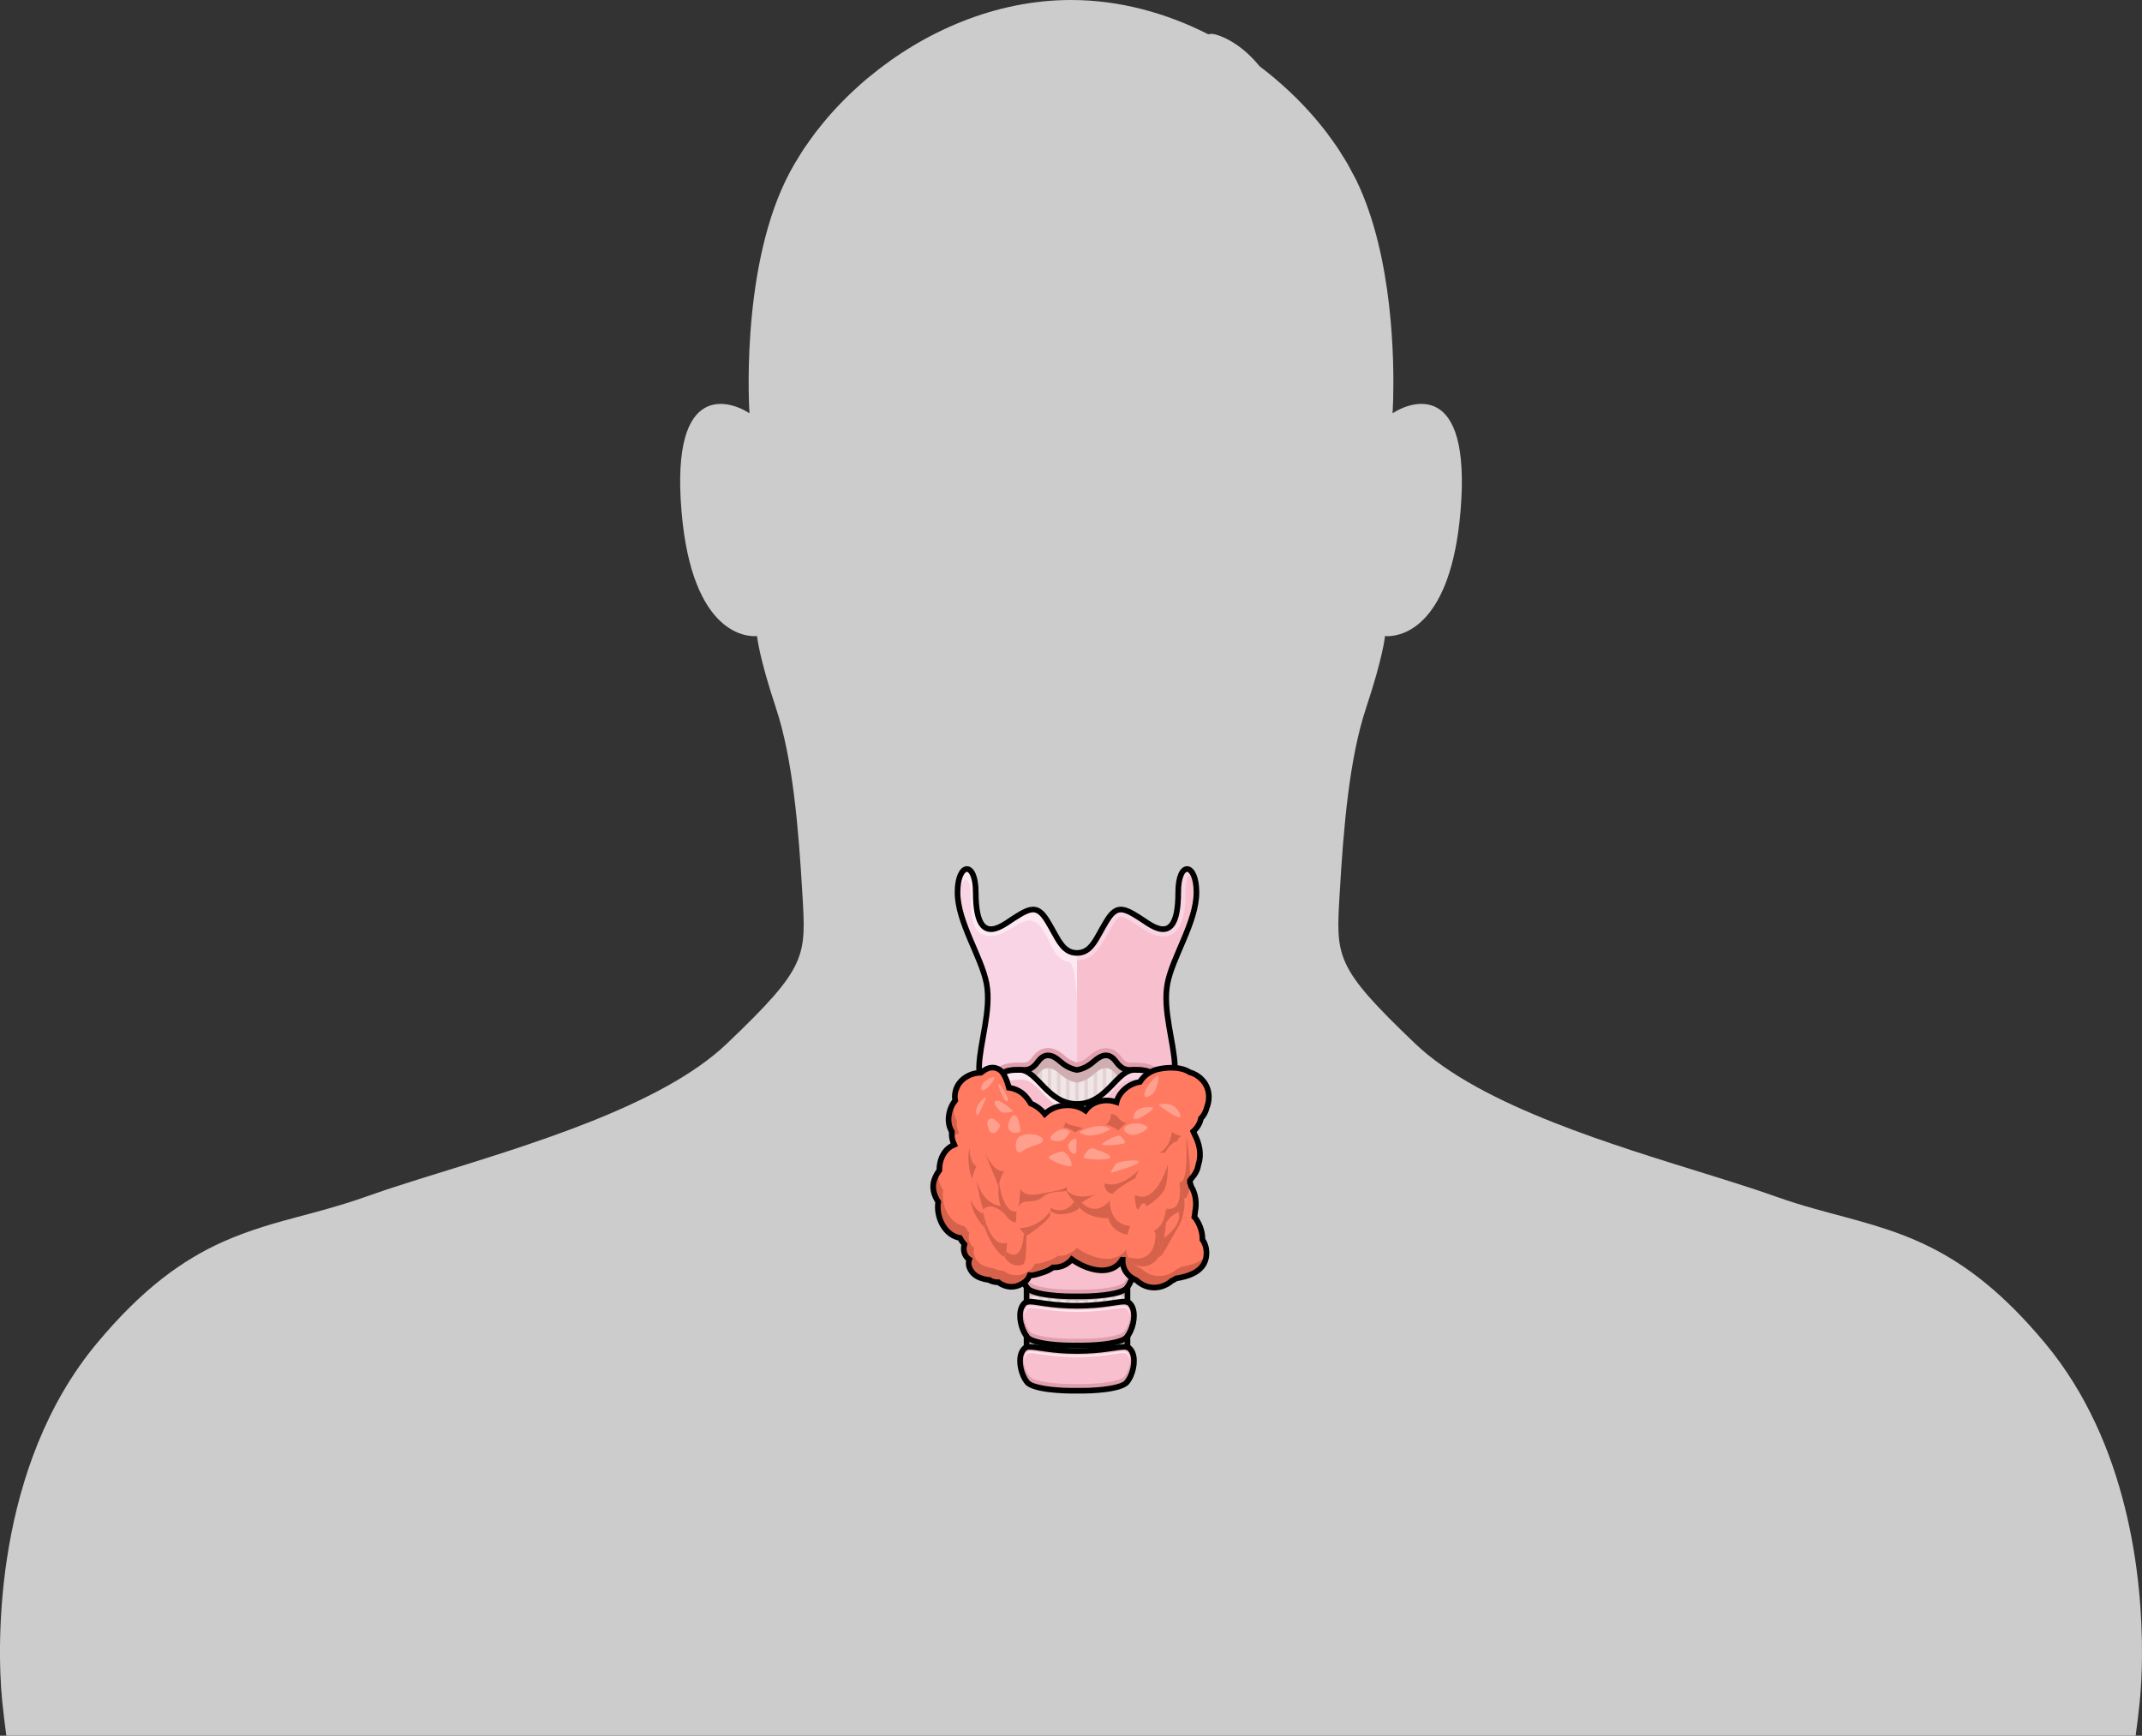 <?xml version="1.0" encoding="utf-8"?>
<!-- Generator: Adobe Illustrator 16.0.0, SVG Export Plug-In . SVG Version: 6.00 Build 0)  -->
<!DOCTYPE svg PUBLIC "-//W3C//DTD SVG 1.1//EN" "http://www.w3.org/Graphics/SVG/1.1/DTD/svg11.dtd">
<svg version="1.1" id="Layer_1" xmlns="http://www.w3.org/2000/svg" xmlns:xlink="http://www.w3.org/1999/xlink" x="0px" y="0px"
	 width="379.718px" height="307.678px" viewBox="0 0 379.718 307.678" enable-background="new 0 0 379.718 307.678"
	 xml:space="preserve">
<rect x="0" y="0" width="379.718" height="307.678" fill="#333333" stroke="none"/>
<g>
	<path fill="#CCCCCC" d="M1.125,307.678h377.468c0.278-2.106,0.547-4.197,0.746-6.256c0.188-1.944,0.354-4.618,0.376-7.823v-0.055
		c0.101-13.895-2.439-37.707-17.097-55.354c-7.468-8.989-14.076-13.947-20.444-17.131l-0.008-0.003
		c-6.798-3.396-13.329-4.776-20.322-6.739c-0.599-0.168-1.199-0.343-1.806-0.521c-0.534-0.158-1.068-0.317-1.611-0.486
		c-1.066-0.334-2.148-0.689-3.245-1.078c-0.138-0.048-0.271-0.088-0.409-0.138c-1.207-0.435-2.517-0.879-3.88-1.329
		c-0.143-0.047-0.299-0.097-0.445-0.145c-1.212-0.397-2.473-0.804-3.782-1.217c-0.365-0.115-0.752-0.235-1.125-0.354
		c-1.036-0.324-2.092-0.655-3.177-0.992c-8.302-2.576-17.836-5.495-26.795-9.026c-9.739-3.839-18.776-8.392-24.692-14.032
		c-14.384-13.718-14.051-15.391-13.381-26.767c0.665-11.371,1.673-23.749,4.686-32.782c3.01-9.034,3.345-12.707,3.345-12.709
		c0.019,0.001,0.286,0.039,0.749,0.018c2.565-0.116,10.934-2.051,12.632-22.106c2.005-23.749-9.033-19.404-12.046-17.394
		c0,0,0.059-0.858,0.103-2.364c0.184-6.523,0.066-25.195-6.455-38.791c-0.264-0.546-0.573-1.086-0.862-1.629
		c-0.217-0.412-0.419-0.825-0.651-1.234c-0.333-0.584-0.703-1.16-1.064-1.738c-0.237-0.378-0.463-0.76-0.711-1.136
		c-0.406-0.613-0.844-1.217-1.281-1.822c-0.23-0.318-0.455-0.638-0.695-0.954c-0.488-0.647-1.003-1.281-1.527-1.914
		c-0.207-0.25-0.411-0.499-0.621-0.745c-0.583-0.681-1.189-1.35-1.811-2.013c-0.159-0.168-0.317-0.337-0.479-0.505
		c-0.69-0.719-1.401-1.423-2.133-2.115c-0.085-0.078-0.169-0.155-0.251-0.232c-1.619-1.509-3.322-2.957-5.128-4.31
		c-3.836-4.736-7.724-5.63-8.043-5.697c-0.368-0.074-0.729-0.059-1.071,0.015C206.759,2.306,198.462,0,189.865,0h-0.006
		c-13.393,0-26.055,5.574-35.787,13.637c-0.161,0.133-0.325,0.26-0.481,0.393c-0.71,0.601-1.399,1.22-2.077,1.847
		c-0.223,0.207-0.45,0.412-0.67,0.622c-0.617,0.588-1.215,1.185-1.801,1.792c-0.266,0.275-0.529,0.551-0.788,0.829
		c-0.529,0.568-1.043,1.141-1.544,1.723c-0.302,0.35-0.594,0.703-0.882,1.059c-0.44,0.535-0.872,1.069-1.287,1.612
		c-0.335,0.44-0.649,0.887-0.967,1.332c-0.345,0.482-0.693,0.96-1.018,1.449c-0.378,0.565-0.724,1.139-1.074,1.712
		c-0.235,0.387-0.486,0.77-0.708,1.16c-0.558,0.976-1.082,1.957-1.555,2.945c-8.03,16.716-6.361,41.109-6.358,41.146
		c-1.509-1.005-5.021-2.589-7.903-0.958c-2.887,1.63-5.148,6.479-4.143,18.355c1.884,22.272,12,22.197,13.258,22.1
		c0.084-0.007,0.127-0.013,0.127-0.013s0.333,3.678,3.34,12.713c3.013,9.031,4.015,21.409,4.686,32.783
		c0.67,11.378,1.002,13.048-13.381,26.767c-5.847,5.575-14.747,10.087-24.36,13.898c-9.506,3.766-19.677,6.836-28.363,9.541
		c-0.205,0.063-0.406,0.127-0.611,0.19c-0.934,0.29-1.865,0.583-2.757,0.866c-0.934,0.295-1.828,0.585-2.713,0.873
		c-0.442,0.145-0.908,0.293-1.338,0.435c-0.143,0.048-0.301,0.098-0.442,0.145c-0.013,0.004-0.02,0.008-0.033,0.012
		c-1.148,0.382-2.246,0.76-3.279,1.132c-0.066,0.024-0.13,0.043-0.197,0.067c-1.112,0.396-2.204,0.757-3.284,1.096
		c-0.519,0.162-1.028,0.313-1.54,0.466c-0.604,0.179-1.202,0.356-1.798,0.525c-0.749,0.212-1.499,0.422-2.238,0.621
		c-0.02,0.007-0.043,0.013-0.066,0.019c-1.977,0.534-3.923,1.042-5.856,1.582c-2.212,0.617-4.409,1.296-6.611,2.097
		c-0.151,0.057-0.304,0.114-0.455,0.17c-0.993,0.37-1.985,0.773-2.982,1.21c-0.164,0.071-0.327,0.141-0.491,0.214
		c-6.949,3.13-14.117,8.154-22.322,18.03c-18.066,21.743-17.733,52.858-16.731,63.231C0.579,303.481,0.847,305.572,1.125,307.678z"
		/>
	<g>
		<g>
			<path fill="#FCE9F1" d="M182.115,215.64c-0.246,0.237-0.404,0.572-0.491,0.96c-0.005,0.102,0,0.208,0.003,0.313
				c0.088-0.383,0.245-0.713,0.488-0.947c0.587-0.566,3.247,0.537,8.811,0.537v-0.326
				C185.362,216.177,182.702,215.075,182.115,215.64z"/>
			<path fill="#FCE9F1" d="M182.115,223.658c-0.246,0.236-0.404,0.57-0.491,0.959c-0.005,0.103,0,0.208,0.003,0.313
				c0.088-0.382,0.245-0.712,0.488-0.946c0.587-0.566,3.247,0.536,8.811,0.536v-0.325
				C185.362,224.194,182.702,223.09,182.115,223.658z"/>
			<path fill="#FCE9F1" d="M182.115,231.673c-0.246,0.236-0.404,0.571-0.491,0.959c-0.005,0.103,0,0.208,0.003,0.313
				c0.088-0.383,0.245-0.714,0.488-0.946c0.587-0.567,3.247,0.536,8.811,0.536v-0.326
				C185.362,232.209,182.702,231.107,182.115,231.673z"/>
			<path fill="#FCE9F1" d="M182.115,239.69c-0.246,0.236-0.404,0.571-0.491,0.959c-0.005,0.103,0,0.208,0.003,0.313
				c0.088-0.383,0.245-0.713,0.488-0.946c0.587-0.566,3.247,0.536,8.811,0.536v-0.326
				C185.362,240.226,182.702,239.124,182.115,239.69z"/>
			<g>
				<rect x="181.984" y="182.673" fill="#E4D2D3" width="17.885" height="59.469"/>
				<line fill="none" stroke="#F0E6E7" stroke-miterlimit="10" x1="183.616" y1="242.142" x2="183.616" y2="187.477"/>
				<line fill="none" stroke="#F0E6E7" stroke-miterlimit="10" x1="185.24" y1="242.142" x2="185.24" y2="187.477"/>
				<line fill="none" stroke="#F0E6E7" stroke-miterlimit="10" x1="186.865" y1="242.142" x2="186.865" y2="187.477"/>
				<line fill="none" stroke="#F0E6E7" stroke-miterlimit="10" x1="188.489" y1="242.142" x2="188.489" y2="187.477"/>
				<line fill="none" stroke="#F0E6E7" stroke-miterlimit="10" x1="190.114" y1="242.142" x2="190.114" y2="187.477"/>
				<line fill="none" stroke="#F0E6E7" stroke-miterlimit="10" x1="191.739" y1="242.142" x2="191.739" y2="187.477"/>
				<line fill="none" stroke="#F0E6E7" stroke-miterlimit="10" x1="193.363" y1="242.142" x2="193.363" y2="187.477"/>
				<line fill="none" stroke="#F0E6E7" stroke-miterlimit="10" x1="194.988" y1="242.142" x2="194.988" y2="187.477"/>
				<line fill="none" stroke="#F0E6E7" stroke-miterlimit="10" x1="196.612" y1="242.142" x2="196.612" y2="187.477"/>
				<line fill="none" stroke="#F0E6E7" stroke-miterlimit="10" x1="198.237" y1="242.142" x2="198.237" y2="187.477"/>
				<path fill="#CEAEB0" d="M199.869,192.505c-2.569,0.813-4.324,5.634-8.945,5.634c-4.62,0-6.376-4.818-8.939-5.634v9.646
					c0.082-0.01,0.166-0.017,0.261-0.017c2.24,0,4.859,3.378,8.679,3.378c3.825,0,6.443-3.378,8.679-3.378
					c0.096,0,0.184,0.007,0.267,0.018V192.505z"/>
				<path fill="#CEAEB0" d="M201.077,189.652c-1.176,0-2.06,0.148-3.242-1.468c-1.176-1.618-2.501-1.325-3.969,0
					c-1.469,1.324-2.942,1.468-2.942,1.468s-1.469-0.144-2.943-1.468c-1.467-1.325-2.793-1.618-3.969,0
					c-1.176,1.616-2.059,1.468-3.235,1.468c0.992,0,1.84,0.601,2.703,1.422c0.173-0.174,0.349-0.379,0.533-0.632
					c1.175-1.618,2.501-1.325,3.969,0c1.475,1.325,2.943,1.468,2.943,1.468s1.474-0.143,2.942-1.468
					c1.468-1.325,2.793-1.618,3.969,0c0.185,0.253,0.361,0.458,0.534,0.632C199.233,190.251,200.083,189.652,201.077,189.652z"/>
				<path fill="#CEAEB0" d="M195.284,209.073l-13.3,0.669v2.791c0.01-0.169,0.102-0.603,0.807-0.493
					c0.87,0.134,4.283,0.892,8.009,0.892s7.272-0.726,7.875-0.909s1.194,0.909,1.194,0.909v-3.858H195.284z"/>
				<path fill="#CEAEB0" d="M195.284,217.783l-13.3,0.669v2.791c0.01-0.168,0.102-0.602,0.807-0.493
					c0.87,0.134,4.283,0.893,8.009,0.893s7.272-0.726,7.875-0.909s1.194,0.909,1.194,0.909v-3.859H195.284z"/>
				<path fill="#CEAEB0" d="M195.284,226.677l-13.3,0.67v2.791c0.01-0.168,0.102-0.602,0.807-0.493
					c0.87,0.134,4.283,0.893,8.009,0.893s7.272-0.726,7.875-0.91c0.603-0.183,1.194,0.91,1.194,0.91v-3.86H195.284z"/>
				<path fill="#CEAEB0" d="M195.284,235.204l-13.3,0.669v2.791c0.01-0.169,0.102-0.602,0.807-0.493
					c0.87,0.134,4.283,0.893,8.009,0.893s7.272-0.727,7.875-0.91s1.194,0.91,1.194,0.91v-3.859H195.284z"/>
				
					<rect x="181.984" y="182.673" fill="none" stroke="#000000" stroke-linecap="round" stroke-linejoin="round" stroke-miterlimit="10" width="17.885" height="59.469"/>
				<g>
					<g>
						<path fill="#E09FAD" d="M199.939,213.974c-0.602-0.601-3.322,0.569-9.013,0.569c-5.691,0-8.412-1.17-9.012-0.569
							c-1.051,1.05-0.585,3.896,0.569,5.295c0.646,0.783,4.279,1.385,8.443,1.31c4.165,0.075,7.797-0.526,8.443-1.31
							C200.524,217.871,200.989,215.024,199.939,213.974z"/>
					</g>
					<path fill="#F8C0CF" d="M199.301,218.591c0.735-0.892,1.187-2.376,1.14-3.6c-0.09-0.412-0.251-0.768-0.502-1.018
						c-0.602-0.601-3.322,0.569-9.013,0.569c-5.691,0-8.412-1.17-9.012-0.569c-0.251,0.25-0.414,0.605-0.502,1.018
						c-0.047,1.224,0.403,2.708,1.14,3.6c0.641,0.777,4.245,1.375,8.375,1.3C195.057,219.966,198.66,219.369,199.301,218.591z"/>
					<g>
						<path d="M199.298,213.802c0.307,0,0.518,0.049,0.641,0.172c0.063,0.063,0.121,0.134,0.174,0.21
							c0.039,0.058,0.072,0.12,0.106,0.185c0.01,0.02,0.022,0.036,0.032,0.057c0.041,0.085,0.077,0.175,0.108,0.269
							c0.438,1.306-0.042,3.427-0.99,4.575c-0.609,0.739-3.876,1.316-7.74,1.316c-0.232,0-0.467-0.003-0.703-0.007
							c-0.236,0.004-0.471,0.007-0.703,0.007c-3.863,0-7.13-0.578-7.74-1.316c-0.947-1.148-1.429-3.27-0.99-4.575
							c0.032-0.094,0.067-0.184,0.108-0.269c0.01-0.021,0.022-0.037,0.033-0.057c0.034-0.064,0.067-0.127,0.107-0.185
							c0.052-0.076,0.11-0.146,0.174-0.21c0.123-0.123,0.333-0.172,0.641-0.172c1.195,0,3.843,0.741,8.372,0.741
							S198.102,213.802,199.298,213.802 M199.298,212.802c-0.48,0-1.069,0.088-1.884,0.209c-1.422,0.212-3.571,0.532-6.488,0.532
							c-2.917,0-5.067-0.32-6.489-0.532c-0.815-0.121-1.403-0.209-1.883-0.209c-0.379,0-0.932,0.049-1.348,0.465
							c-0.103,0.103-0.202,0.222-0.291,0.352c-0.062,0.09-0.116,0.187-0.168,0.287c-0.003,0.001-0.027,0.043-0.049,0.09
							c-0.056,0.116-0.107,0.244-0.152,0.378c-0.542,1.614-0.02,4.095,1.166,5.532c1.32,1.599,7.322,1.68,8.512,1.68
							c0.238,0,0.479-0.003,0.721-0.007c0.207,0.004,0.447,0.007,0.686,0.007c1.19,0,7.192-0.081,8.512-1.68
							c1.186-1.436,1.709-3.917,1.167-5.53c-0.045-0.133-0.097-0.263-0.156-0.385c-0.013-0.027-0.04-0.077-0.059-0.108
							c-0.054-0.1-0.101-0.183-0.152-0.26c-0.094-0.135-0.191-0.252-0.295-0.355C200.229,212.851,199.677,212.802,199.298,212.802
							L199.298,212.802z"/>
					</g>
					<path fill="#FCE9F1" d="M182.115,214.579c0.587-0.565,3.247,0.537,8.811,0.537c5.563,0,8.224-1.103,8.812-0.537
						c0.242,0.234,0.399,0.564,0.487,0.947c0.003-0.105,0.008-0.211,0.004-0.313c-0.088-0.388-0.246-0.723-0.491-0.959
						c-0.588-0.566-3.248,0.536-8.812,0.536c-5.564,0-8.224-1.103-8.811-0.536c-0.246,0.236-0.404,0.571-0.491,0.959
						c-0.005,0.103,0,0.208,0.003,0.313C181.716,215.143,181.873,214.813,182.115,214.579z"/>
				</g>
				<g>
					<g>
						<path fill="#E09FAD" d="M199.939,222.684c-0.602-0.601-3.322,0.568-9.013,0.568c-5.691,0-8.412-1.169-9.012-0.568
							c-1.051,1.05-0.585,3.896,0.569,5.295c0.646,0.783,4.279,1.386,8.443,1.31c4.165,0.076,7.797-0.526,8.443-1.31
							C200.524,226.581,200.989,223.734,199.939,222.684z"/>
					</g>
					<path fill="#F8C0CF" d="M199.301,227.301c0.735-0.892,1.187-2.376,1.14-3.6c-0.09-0.412-0.251-0.767-0.502-1.018
						c-0.602-0.601-3.322,0.568-9.013,0.568c-5.691,0-8.412-1.169-9.012-0.568c-0.251,0.251-0.414,0.605-0.502,1.018
						c-0.047,1.224,0.403,2.708,1.14,3.6c0.641,0.778,4.245,1.375,8.375,1.3C195.057,228.676,198.66,228.08,199.301,227.301z"/>
					<g>
						<path d="M199.297,222.512c0.307,0,0.519,0.049,0.642,0.172c0.063,0.063,0.121,0.134,0.174,0.21
							c0.039,0.057,0.072,0.121,0.106,0.185c0.01,0.02,0.022,0.037,0.032,0.057c0.041,0.085,0.077,0.175,0.108,0.269
							c0.438,1.306-0.042,3.427-0.99,4.575c-0.609,0.738-3.872,1.316-7.732,1.316c-0.235,0-0.473-0.003-0.711-0.007
							c-0.239,0.004-0.476,0.007-0.71,0.007c-3.86,0-7.124-0.578-7.733-1.316c-0.947-1.148-1.429-3.27-0.99-4.575
							c0.032-0.094,0.067-0.184,0.108-0.269c0.01-0.02,0.022-0.037,0.033-0.057c0.034-0.063,0.067-0.128,0.107-0.185
							c0.052-0.076,0.11-0.146,0.174-0.21c0.123-0.123,0.334-0.172,0.641-0.172c1.195,0,3.843,0.74,8.371,0.74
							C195.454,223.252,198.101,222.512,199.297,222.512 M199.297,221.512c-0.48,0-1.069,0.088-1.884,0.209
							c-1.422,0.212-3.57,0.531-6.487,0.531s-5.066-0.319-6.488-0.531c-0.815-0.121-1.404-0.209-1.883-0.209
							c-0.379,0-0.932,0.049-1.349,0.465c-0.103,0.103-0.202,0.222-0.291,0.352c-0.055,0.079-0.109,0.175-0.161,0.271
							c-0.011,0.017-0.031,0.052-0.049,0.088c-0.064,0.134-0.115,0.262-0.161,0.396c-0.542,1.614-0.02,4.095,1.166,5.532
							c1.32,1.599,7.315,1.68,8.505,1.68c0.24,0,0.483-0.003,0.729-0.007c0.208,0.004,0.451,0.007,0.692,0.007
							c1.188,0,7.185-0.081,8.504-1.68c1.186-1.436,1.709-3.917,1.167-5.53c-0.045-0.133-0.097-0.263-0.156-0.385
							c-0.012-0.025-0.038-0.073-0.056-0.103c-0.004-0.007-0.007-0.014-0.009-0.017c-0.048-0.089-0.097-0.176-0.151-0.255
							c-0.089-0.129-0.187-0.246-0.29-0.35C200.229,221.561,199.676,221.512,199.297,221.512L199.297,221.512z"/>
					</g>
					<path fill="#FCE9F1" d="M182.115,223.29c0.587-0.566,3.247,0.536,8.811,0.536c5.563,0,8.224-1.103,8.812-0.536
						c0.242,0.233,0.399,0.563,0.487,0.946c0.003-0.105,0.008-0.211,0.004-0.313c-0.088-0.389-0.246-0.724-0.491-0.96
						c-0.588-0.566-3.248,0.536-8.812,0.536c-5.564,0-8.224-1.103-8.811-0.536c-0.246,0.236-0.404,0.571-0.491,0.96
						c-0.005,0.102,0,0.207,0.003,0.313C181.716,223.853,181.873,223.523,182.115,223.29z"/>
				</g>
				<g>
					<g>
						<path fill="#E09FAD" d="M199.939,205.264c-0.602-0.602-3.322,0.568-9.013,0.568c-5.691,0-8.412-1.17-9.012-0.568
							c-1.051,1.05-0.585,3.896,0.569,5.295c0.646,0.783,4.279,1.385,8.443,1.31c4.165,0.075,7.797-0.526,8.443-1.31
							C200.524,209.161,200.989,206.314,199.939,205.264z"/>
					</g>
					<path fill="#F8C0CF" d="M199.301,209.882c0.735-0.893,1.187-2.377,1.14-3.602c-0.09-0.411-0.251-0.767-0.502-1.017
						c-0.602-0.602-3.322,0.568-9.013,0.568c-5.691,0-8.412-1.17-9.012-0.568c-0.251,0.25-0.414,0.605-0.502,1.017
						c-0.047,1.225,0.403,2.709,1.14,3.602c0.641,0.776,4.245,1.373,8.375,1.299C195.057,211.255,198.66,210.659,199.301,209.882z"
						/>
					<g>
						<path d="M199.296,205.092c0.308,0,0.52,0.049,0.643,0.172c0.063,0.063,0.121,0.134,0.174,0.21
							c0.039,0.058,0.072,0.12,0.106,0.184c0.01,0.021,0.022,0.037,0.032,0.058c0.041,0.085,0.077,0.175,0.108,0.269
							c0.438,1.305-0.042,3.427-0.99,4.575c-0.609,0.739-3.876,1.315-7.74,1.315c-0.232,0-0.467-0.002-0.703-0.006
							c-0.236,0.004-0.471,0.006-0.703,0.006c-3.863,0-7.13-0.577-7.74-1.315c-0.947-1.148-1.429-3.271-0.99-4.575
							c0.032-0.094,0.067-0.184,0.108-0.269c0.01-0.021,0.022-0.037,0.033-0.058c0.034-0.063,0.067-0.126,0.107-0.184
							c0.052-0.076,0.11-0.147,0.174-0.21c0.123-0.123,0.334-0.172,0.642-0.172c1.196,0,3.844,0.74,8.371,0.74
							C195.454,205.833,198.1,205.092,199.296,205.092 M199.296,204.092c-0.479,0-1.068,0.088-1.884,0.209
							c-1.422,0.212-3.57,0.531-6.486,0.531s-5.065-0.319-6.487-0.531c-0.815-0.121-1.404-0.209-1.884-0.209
							c-0.38,0-0.933,0.048-1.35,0.466c-0.097,0.095-0.198,0.216-0.291,0.351c-0.061,0.088-0.114,0.183-0.166,0.28
							c-0.009,0.014-0.032,0.053-0.052,0.097c-0.056,0.116-0.107,0.244-0.152,0.378c-0.543,1.613-0.02,4.095,1.166,5.532
							c1.32,1.599,7.322,1.679,8.512,1.679c0.238,0,0.479-0.002,0.721-0.006c0.207,0.004,0.447,0.006,0.686,0.006
							c1.19,0,7.192-0.08,8.512-1.679c1.186-1.437,1.709-3.917,1.167-5.53c-0.045-0.133-0.097-0.263-0.156-0.385
							c-0.012-0.024-0.035-0.067-0.052-0.097c-0.002-0.004-0.004-0.007-0.006-0.01c-0.049-0.091-0.098-0.179-0.153-0.262
							c-0.098-0.14-0.196-0.259-0.301-0.361C200.229,204.14,199.676,204.092,199.296,204.092L199.296,204.092z"/>
					</g>
					<path fill="#FCE9F1" d="M182.115,205.869c0.587-0.566,3.247,0.537,8.811,0.537c5.563,0,8.224-1.104,8.812-0.537
						c0.242,0.233,0.399,0.564,0.487,0.947c0.003-0.105,0.008-0.212,0.004-0.313c-0.088-0.389-0.246-0.724-0.491-0.96
						c-0.588-0.565-3.248,0.537-8.812,0.537c-5.564,0-8.224-1.103-8.811-0.537c-0.246,0.236-0.404,0.571-0.491,0.96
						c-0.005,0.102,0,0.208,0.003,0.313C181.716,206.433,181.873,206.102,182.115,205.869z"/>
				</g>
				<g>
					<g>
						<path fill="#E09FAD" d="M199.939,231.394c-0.602-0.601-3.322,0.568-9.013,0.568c-5.691,0-8.412-1.169-9.012-0.568
							c-1.051,1.05-0.585,3.896,0.569,5.295c0.646,0.783,4.279,1.386,8.443,1.31c4.165,0.076,7.797-0.526,8.443-1.31
							C200.524,235.291,200.989,232.444,199.939,231.394z"/>
					</g>
					<path fill="#F8C0CF" d="M199.301,236.012c0.735-0.892,1.187-2.377,1.14-3.601c-0.09-0.412-0.251-0.767-0.502-1.018
						c-0.602-0.601-3.322,0.568-9.013,0.568c-5.691,0-8.412-1.169-9.012-0.568c-0.251,0.251-0.414,0.605-0.502,1.018
						c-0.047,1.224,0.403,2.709,1.14,3.601c0.641,0.777,4.245,1.374,8.375,1.299C195.057,237.386,198.66,236.79,199.301,236.012z"/>
					<g>
						<path d="M199.297,231.222c0.307,0,0.519,0.049,0.642,0.172c0.063,0.063,0.121,0.134,0.174,0.21
							c0.039,0.058,0.072,0.121,0.106,0.185c0.01,0.02,0.022,0.037,0.032,0.057c0.041,0.085,0.077,0.175,0.108,0.269
							c0.438,1.306-0.042,3.428-0.99,4.575c-0.609,0.738-3.872,1.316-7.732,1.316c-0.235,0-0.473-0.003-0.711-0.007
							c-0.239,0.004-0.476,0.007-0.71,0.007c-3.86,0-7.124-0.578-7.733-1.316c-0.947-1.147-1.429-3.27-0.99-4.575
							c0.032-0.094,0.067-0.184,0.108-0.269c0.01-0.02,0.022-0.037,0.033-0.057c0.034-0.063,0.067-0.127,0.107-0.185
							c0.052-0.076,0.11-0.146,0.174-0.21c0.123-0.123,0.334-0.172,0.641-0.172c1.195,0,3.843,0.74,8.371,0.74
							C195.454,231.962,198.101,231.222,199.297,231.222 M199.297,230.222c-0.48,0-1.069,0.088-1.884,0.209
							c-1.422,0.212-3.57,0.531-6.487,0.531s-5.066-0.319-6.488-0.531c-0.815-0.121-1.404-0.209-1.883-0.209
							c-0.379,0-0.932,0.049-1.349,0.465c-0.103,0.103-0.202,0.222-0.291,0.352c-0.061,0.088-0.114,0.184-0.166,0.281
							c-0.006,0.008-0.026,0.042-0.044,0.078c-0.064,0.134-0.115,0.262-0.161,0.396c-0.543,1.615-0.02,4.096,1.167,5.532
							c1.319,1.599,7.315,1.68,8.504,1.68c0.24,0,0.483-0.003,0.729-0.007c0.208,0.004,0.451,0.007,0.692,0.007
							c1.188,0,7.185-0.081,8.504-1.68c1.186-1.435,1.709-3.916,1.167-5.53c-0.045-0.133-0.097-0.263-0.156-0.385
							c-0.012-0.025-0.038-0.073-0.056-0.103c-0.002-0.005-0.005-0.009-0.006-0.012c-0.047-0.088-0.096-0.174-0.149-0.254
							c-0.094-0.135-0.191-0.252-0.295-0.355C200.229,230.271,199.676,230.222,199.297,230.222L199.297,230.222z"/>
					</g>
					<path fill="#FCE9F1" d="M182.115,232c0.587-0.566,3.247,0.536,8.811,0.536c5.563,0,8.224-1.103,8.812-0.536
						c0.242,0.233,0.399,0.563,0.487,0.946c0.003-0.104,0.008-0.211,0.004-0.313c-0.088-0.389-0.246-0.724-0.491-0.96
						c-0.588-0.566-3.248,0.536-8.812,0.536c-5.564,0-8.224-1.103-8.811-0.536c-0.246,0.236-0.404,0.571-0.491,0.96
						c-0.005,0.102,0,0.208,0.003,0.313C181.716,232.563,181.873,232.233,182.115,232z"/>
				</g>
				<g>
					<g>
						<path fill="#E09FAD" d="M199.939,239.411c-0.602-0.601-3.322,0.568-9.013,0.568c-5.691,0-8.412-1.169-9.012-0.568
							c-1.051,1.05-0.585,3.896,0.569,5.295c0.646,0.784,4.279,1.385,8.443,1.31c4.165,0.075,7.797-0.525,8.443-1.31
							C200.524,243.307,200.989,240.46,199.939,239.411z"/>
					</g>
					<path fill="#F8C0CF" d="M199.301,244.029c0.735-0.893,1.187-2.377,1.14-3.602c-0.09-0.41-0.251-0.767-0.502-1.017
						c-0.602-0.601-3.322,0.568-9.013,0.568c-5.691,0-8.412-1.169-9.012-0.568c-0.251,0.25-0.414,0.606-0.502,1.017
						c-0.047,1.225,0.403,2.709,1.14,3.602c0.641,0.776,4.245,1.374,8.375,1.299C195.057,245.403,198.66,244.805,199.301,244.029z"
						/>
					<g>
						<path d="M199.297,239.239c0.307,0,0.519,0.049,0.642,0.172c0.063,0.063,0.121,0.134,0.174,0.21
							c0.039,0.058,0.072,0.121,0.106,0.185c0.01,0.02,0.022,0.036,0.032,0.057c0.041,0.085,0.077,0.175,0.108,0.269
							c0.438,1.305-0.042,3.427-0.99,4.575c-0.609,0.739-3.875,1.315-7.739,1.315c-0.232,0-0.468-0.002-0.704-0.006
							c-0.236,0.004-0.472,0.006-0.704,0.006c-3.863,0-7.129-0.576-7.739-1.315c-0.947-1.148-1.429-3.271-0.99-4.575
							c0.032-0.094,0.067-0.184,0.108-0.269c0.01-0.021,0.022-0.037,0.033-0.057c0.034-0.063,0.067-0.127,0.107-0.185
							c0.052-0.076,0.11-0.146,0.174-0.21c0.123-0.123,0.334-0.172,0.641-0.172c1.195,0,3.843,0.74,8.371,0.74
							C195.454,239.979,198.101,239.239,199.297,239.239 M199.297,238.239c-0.48,0-1.069,0.088-1.884,0.209
							c-1.422,0.212-3.57,0.531-6.487,0.531s-5.066-0.319-6.488-0.531c-0.815-0.121-1.404-0.209-1.883-0.209
							c-0.379,0-0.932,0.049-1.349,0.465c-0.103,0.103-0.202,0.222-0.291,0.352c-0.061,0.088-0.114,0.184-0.166,0.281
							c-0.006,0.007-0.03,0.049-0.052,0.096c-0.056,0.116-0.107,0.244-0.152,0.378c-0.543,1.613-0.02,4.095,1.166,5.532
							c1.318,1.599,7.32,1.679,8.511,1.679c0.238,0,0.479-0.002,0.722-0.006c0.207,0.004,0.448,0.006,0.687,0.006
							c1.19,0,7.192-0.08,8.511-1.68c1.186-1.436,1.709-3.916,1.167-5.529c-0.045-0.133-0.097-0.263-0.156-0.385
							c-0.013-0.026-0.038-0.073-0.057-0.104c-0.002-0.004-0.004-0.007-0.005-0.009c-0.047-0.088-0.096-0.175-0.149-0.255
							c-0.094-0.135-0.191-0.252-0.295-0.355C200.229,238.288,199.676,238.239,199.297,238.239L199.297,238.239z"/>
					</g>
					<path fill="#FCE9F1" d="M182.115,240.016c0.587-0.566,3.247,0.536,8.811,0.536c5.563,0,8.224-1.103,8.812-0.536
						c0.242,0.233,0.399,0.563,0.487,0.946c0.003-0.105,0.008-0.211,0.004-0.313c-0.088-0.388-0.246-0.723-0.491-0.959
						c-0.588-0.566-3.248,0.536-8.812,0.536c-5.564,0-8.224-1.103-8.811-0.536c-0.246,0.236-0.404,0.571-0.491,0.959
						c-0.005,0.103,0,0.208,0.003,0.313C181.716,240.58,181.873,240.25,182.115,240.016z"/>
				</g>
			</g>
			<path fill="none" stroke="#000000" stroke-linecap="round" stroke-linejoin="round" stroke-miterlimit="10" d="M177.311,195.684
				c0,2.352-0.362,8.383,1.992,8.383c2.355,0,0.705-2.939,2.942-2.939c2.236,0,4.853,3.382,8.678,3.382
				c3.823,0,6.44-3.382,8.677-3.382s0.588,2.939,2.941,2.939s1.992-6.031,1.992-8.383"/>
			<g>
				<g>
					<g>
						<path fill="#F9D4E4" d="M208.865,158.178c0-5.73,3.234-5.295,3.234,0c0,5.301-4.261,11.472-5.145,16.182
							c-0.883,4.703,1.202,10.452,1.325,14.707c0.124,4.248-3.741,6.619-3.741,6.619s0-2.65,0-4.372
							c0-1.715-2.286-1.662-3.462-1.662s-2.06,0.148-3.242-1.468c-1.176-1.618-2.501-1.325-3.968,0
							c-1.47,1.324-2.943,1.468-2.943,1.468s-1.469-0.144-2.943-1.468c-1.467-1.325-2.793-1.618-3.969,0
							c-1.176,1.616-2.059,1.468-3.235,1.468c-1.175,0-3.462-0.053-3.462,1.662c0,1.722,0,4.372,0,4.372s-3.872-2.371-3.742-6.619
							c0.125-4.255,2.203-10.004,1.319-14.707c-0.878-4.71-5.145-10.881-5.145-16.182c0-5.295,3.235-5.73,3.235,0
							c0,5.735,1.475,8.094,5.443,5.443c3.97-2.65,5.295-3.526,7.204-0.441c1.917,3.092,2.651,5.735,5.295,5.735
							c2.65,0,3.384-2.644,5.294-5.735c1.916-3.085,3.241-2.209,7.21,0.441C207.397,166.272,208.865,163.914,208.865,158.178z"/>
						<g>
							<path fill="#F8C0CF" d="M212.078,157.628c-0.163-1.245-1.305-3.372-1.617-1.828c-0.15,0.458-0.296,1.22-0.296,2.378
								c0,2.325-0.233,4.055-0.712,5.289c-0.857,2.208-2.422,2.538-3.279,2.538c0,0,0,0-0.001,0c-1.019,0-2.153-0.427-3.466-1.304
								c-1.825-1.218-3.267-2.182-4.005-2.182c-0.149,0-0.545,0-1.379,1.343c-0.396,0.64-0.738,1.261-1.07,1.861
								c-1.278,2.31-2.484,4.491-5.329,4.491v18.119c0.33-0.071,1.19-0.319,2.072-1.115c1.074-0.97,2.075-1.441,3.063-1.441
								c1.084,0,2.035,0.553,2.825,1.639c0.686,0.937,1.031,0.939,1.658,0.939l0.747-0.004c3.02,0,4.549,0.996,4.549,2.962v3.315
								c1.111-1.083,2.518-2.971,2.442-5.563c-0.123-4.255-2.208-10.004-1.325-14.707c0.884-4.71,5.145-10.881,5.145-16.182
								C212.099,157.983,212.086,157.81,212.078,157.628z"/>
							<path fill="#FCE9F1" d="M190.926,168.916h-0.003c-2.644,0-3.378-2.644-5.295-5.735c-1.909-3.085-3.234-2.209-7.204,0.441
								c-3.969,2.65-5.443,0.292-5.443-5.443c0-5.73-3.235-5.295-3.235,0c0,0.22,0.018,0.443,0.031,0.667
								c0.203-1.856,1.417-3.869,2.017-2.31c0.655,1.704-0.395,7.668,2.097,8.979s4.857-0.721,6.885-1.835
								c2.029-1.114,3.537-0.524,5.175,3.146c1.639,3.671,2.818,3.539,3.605,3.671c0.786,0.131,1.37,4.719,1.37,7.537V168.916z"/>
							<path fill="#E09FAD" d="M205.837,194.629v-3.315c0-1.966-1.529-2.962-4.549-2.962l-0.747,0.004
								c-0.627,0-0.973-0.003-1.658-0.939c-0.79-1.086-1.741-1.639-2.825-1.639c-0.987,0-1.988,0.472-3.063,1.441
								c-0.882,0.796-1.742,1.044-2.072,1.115c-0.331-0.071-1.191-0.319-2.073-1.115c-1.074-0.97-2.076-1.441-3.062-1.441
								c-1.084,0-2.036,0.553-2.825,1.639c-0.685,0.937-1.031,0.939-1.659,0.939l-0.746-0.004c-3.019,0-4.55,0.996-4.55,2.962v3.311
								c0.001,0.002,0.003,0.003,0.005,0.005l1.301,1.057c0-0.929,0-3.343,0-4.372c0-1.715,2.287-1.662,3.462-1.662
								c1.177,0,2.059,0.148,3.235-1.468c1.175-1.618,2.501-1.325,3.969,0c1.475,1.324,2.943,1.468,2.943,1.468
								s1.474-0.144,2.943-1.468c1.467-1.325,2.792-1.618,3.968,0c1.183,1.616,2.066,1.468,3.242,1.468s3.462-0.053,3.462,1.662
								c0,1.029,0,3.443,0,4.372L205.837,194.629z"/>
						</g>
					</g>
					<path fill="none" stroke="#000000" stroke-linecap="round" stroke-linejoin="round" stroke-miterlimit="10" d="
						M206.953,174.358c0.883-4.706,5.146-10.882,5.146-16.177s-3.234-5.735-3.234,0c0,5.734-1.473,8.088-5.442,5.441
						c-3.97-2.648-5.293-3.531-7.205-0.442c-1.913,3.089-2.648,5.736-5.295,5.736c-2.648,0-3.383-2.647-5.295-5.736
						c-1.914-3.089-3.237-2.206-7.207,0.442c-3.97,2.646-5.443,0.293-5.443-5.441c0-5.735-3.234-5.295-3.234,0
						s4.265,11.471,5.148,16.177c0.882,4.706-1.199,10.455-1.323,14.708c-0.126,4.252,3.743,6.618,3.743,6.618s0-2.647,0-4.367
						c0-1.721,2.287-1.663,3.462-1.663s2.059,0.148,3.236-1.471c1.177-1.619,2.5-1.324,3.97,0c1.47,1.323,2.943,1.471,2.943,1.471
						s1.472-0.147,2.942-1.471c1.469-1.324,2.792-1.619,3.969,0c1.178,1.619,2.061,1.471,3.236,1.471
						c1.177,0,3.463-0.058,3.463,1.663c0,1.72,0,4.367,0,4.367s3.869-2.366,3.743-6.618
						C208.152,184.813,206.07,179.064,206.953,174.358z"/>
				</g>
			</g>
			<g>
				<g>
					<path fill="#F9D4E4" d="M201.077,189.652c1.176,0,3.462-0.053,3.462,1.662c0,1.722,0,4.372,0,4.372
						c0,2.353,0.357,8.38-1.994,8.38c-2.357,0-0.709-2.936-2.942-2.936c-2.235,0-4.854,3.378-8.679,3.378
						c-3.82,0-6.438-3.378-8.679-3.378c-2.234,0-0.585,2.936-2.937,2.936c-2.358,0-1.994-6.027-1.994-8.38c0,0,0-2.65,0-4.372
						c0-1.715,2.287-1.662,3.462-1.662c3.144,0,4.853,6.034,10.147,6.034C196.217,195.686,197.926,189.652,201.077,189.652z"/>
					<path fill="#FCE9F1" d="M180.776,189.652c-1.175,0-3.462-0.053-3.462,1.662c0,1.722,0,4.372,0,4.372
						c0,2.353-0.364,8.38,1.994,8.38c2.352,0,0.702-2.936,2.937-2.936c2.24,0,4.859,3.378,8.679,3.378v-8.822
						C185.628,195.686,183.92,189.652,180.776,189.652z"/>
					<path fill="#F8C0CF" d="M203.901,197.134c0,0,0-2.526,0-4.168c0-1.634-2.18-1.585-3.3-1.585c-3.004,0-4.631,5.753-9.678,5.753
						s-6.675-5.753-9.672-5.753c-1.12,0-3.299-0.049-3.299,1.585c0,1.642,0,4.168,0,4.168c0,1.521-0.158,4.652,0.442,6.511
						c0.248,0.259,0.544,0.421,0.914,0.421c2.352,0,0.702-2.936,2.937-2.936c2.24,0,4.859,3.378,8.679,3.378
						c3.825,0,6.443-3.378,8.679-3.378c2.233,0,0.585,2.936,2.942,2.936c0.369,0,0.664-0.161,0.911-0.42
						C204.056,201.789,203.901,198.655,203.901,197.134z"/>
				</g>
				<path fill="none" stroke="#000000" stroke-linecap="round" stroke-linejoin="round" stroke-miterlimit="10" d="M201.077,189.652
					c1.176,0,3.462-0.053,3.462,1.662c0,1.722,0,4.372,0,4.372c0,2.353,0.357,8.38-1.994,8.38c-2.357,0-0.709-2.936-2.942-2.936
					c-2.235,0-4.854,3.378-8.679,3.378c-3.82,0-6.438-3.378-8.679-3.378c-2.234,0-0.585,2.936-2.937,2.936
					c-2.358,0-1.994-6.027-1.994-8.38c0,0,0-2.65,0-4.372c0-1.715,2.287-1.662,3.462-1.662c3.144,0,4.853,6.034,10.147,6.034
					C196.217,195.686,197.926,189.652,201.077,189.652z"/>
			</g>
		</g>
		<g>
			<g>
				<path fill="#FF7A61" d="M212.844,198.46c0.016-0.061,0.021-0.119,0.032-0.179c0.509-0.532,0.871-1.198,1.052-1.952
					c0.803-2.022,0.351-4.446-1.914-5.793c-0.353-0.209-0.731-0.363-1.128-0.473c-1.536-0.979-3.684-0.906-5.383-0.582
					c-1.48,0.282-2.697,1.114-3.421,2.289c-0.456,0.077-0.915,0.216-1.359,0.416c-1.066,0.479-1.979,1.324-2.509,2.367
					c-0.132,0.258-0.216,0.53-0.278,0.809c-0.712-0.241-1.474-0.347-2.255-0.273c-1.398,0.131-2.536,0.781-3.258,1.771
					c-1.116-0.786-2.58-1.073-4.073-0.872c-1.238,0.167-2.318,0.695-3.147,1.478c-0.174-0.219-0.366-0.432-0.582-0.637
					c-0.549-0.521-1.199-0.931-1.9-1.229c-0.285-0.504-0.643-0.98-1.05-1.407c-0.737-0.774-1.757-1.237-2.828-1.391
					c-0.201-0.864-0.505-1.698-0.974-2.473c-0.645-1.065-1.972-1.387-3.053-0.801c-0.316,0.171-0.63,0.38-0.935,0.617
					c-2.291,0.039-4.545,1.573-4.62,4.181c-0.007,0.258,0.02,0.5,0.067,0.729c-0.679,0.859-1.106,1.957-1.17,3.128
					c-0.051,0.938,0.17,1.746,0.576,2.406c-0.09,0.792,0.076,1.587,0.423,2.318c-0.374,0.16-0.717,0.364-1.012,0.607
					c-1.145,0.947-1.642,2.461-1.628,3.934c-0.368,0.473-0.658,1.019-0.875,1.617c-0.494,1.362-0.117,2.766,0.676,3.979
					c-0.414,2.498,0.961,5.593,3.429,6.294c0.134,0.038,0.271,0.067,0.412,0.092c0.229,0.424,0.5,0.813,0.804,1.152
					c-0.29,0.929-0.066,2.061,0.857,2.679c-0.414,1.231,0.455,2.558,1.536,3.076c0.555,0.267,1.215,0.451,1.899,0.536
					c0,0,0,0.001,0,0.001c0.552,0.286,1.166,0.438,1.758,0.427c0.149,0.13,0.313,0.244,0.494,0.339
					c1.497,0.781,2.957,0.548,4.249-0.482c0.371-0.295,0.623-0.679,0.777-1.104c0.26,0.026,0.537,0.009,0.827-0.063
					c1.087-0.271,2.263-0.591,3.185-1.244c0.038-0.026,0.07-0.056,0.107-0.083c0.047,0.003,0.094,0.007,0.141,0.006
					c1.218-0.014,2.079-0.355,2.979-1.179c0.087-0.08,0.164-0.166,0.232-0.257c2.134,1.563,5.941,2.966,8.169,0.957
					c0.292-0.264,0.545-0.561,0.748-0.882c0.031,0.002,0.063,0.004,0.093,0.005c-0.056,1.808,0.975,2.977,2.424,3.625
					c0.631,0.577,1.374,1.014,2.244,1.201c1.453,0.313,2.945-0.144,4.046-1.099c0.271-0.121,0.526-0.267,0.768-0.433
					c2.706-0.433,5.56-1.492,5.367-4.824c-0.044-0.772-0.297-1.462-0.705-2.04c0.017-1.204-0.335-2.454-1.157-3.684
					c-0.085-0.127-0.176-0.241-0.271-0.345c0.068-0.303,0.109-0.611,0.125-0.922c0.315-1.545,0.109-3.151-0.681-4.464
					c-0.05-0.185-0.105-0.372-0.173-0.563c-0.044-0.124-0.1-0.24-0.164-0.352c0.156-0.206,0.307-0.415,0.45-0.63
					c0.668-0.741,1.024-1.506,1.126-2.251c0.019-0.052,0.037-0.103,0.054-0.154c0.571-1.786,0.153-3.659-0.696-5.278
					c-0.066-0.188-0.144-0.371-0.232-0.549C212.157,199.991,212.639,199.305,212.844,198.46z M173.075,208.998
					c0.203-0.031,0.399-0.082,0.586-0.159c1.453-0.599,1.96-1.794,1.755-3.105c1.17-0.63,1.898-1.945,1.648-3.541
					c-0.091-0.58-0.307-1.052-0.608-1.426c0.072-0.041,0.145-0.081,0.215-0.128c0.686,0.671,1.86,0.941,2.99,0.866
					c-0.513,0.345-0.856,0.944-1.055,1.503c-0.234,0.656-0.31,1.373-0.37,2.063c-0.027,0.307,0.014,0.629,0.034,0.935
					c0.002,0.038,0,0.075,0.003,0.113c-0.691,0.495-1.122,1.605-0.805,2.387c0.011,0.027,0.021,0.056,0.032,0.083
					c-0.544,0.329-1.016,0.77-1.369,1.271c-1.093-0.266-2.278-0.204-3.276,0.246c-0.031-0.016-0.063-0.029-0.094-0.044
					C172.958,209.733,173.067,209.375,173.075,208.998z M205.648,200.802c0.043,0.141,0.075,0.235,0.099,0.296
					c-0.1,0.201-0.296,0.375-0.474,0.51c-0.811,0.614-1.315,1.466-1.025,2.52c0.254,0.926,1.167,1.683,2.152,1.639
					c0.413-0.019,0.723,0.023,1.098,0.183c-0.028,0.236-0.058,0.472-0.088,0.708c-0.51,0.664-1.165,1.253-1.713,1.776
					c-1.241,1.187-0.587,3.262,0.984,3.73c0.033,0.01,0.064,0.021,0.096,0.031c0.028,0.125,0.062,0.25,0.1,0.378
					c0.003,0.008,0.006,0.017,0.009,0.025c-0.185,1.485-1.278,2.736-2.063,4.163c-0.094,0.171-0.163,0.34-0.214,0.505
					c-0.142,0.094-0.272,0.184-0.386,0.271c-1.283,0.974-1.37,2.496-0.406,3.463c-0.641-0.443-1.177-1.103-1.569-1.848
					c-0.062-0.154-0.135-0.31-0.223-0.465c-0.265-0.474-0.696-0.804-1.186-0.972c1.253-1.04,1.909-2.581,0.811-4.264
					c-1.572-2.407-4.214-2.464-6.76-2.09c-0.955,0.141-2.022,0.375-3.047,0.739c-0.647-0.1-1.316-0.121-1.984-0.079
					c-0.477-0.255-1.029-0.342-1.557-0.137c-0.416,0.162-0.839,0.371-1.209,0.638c-0.051,0.016-0.104,0.03-0.156,0.047
					c-0.641,0.197-1.289,0.464-1.87,0.815c-0.394-0.227-0.837-0.401-1.33-0.503c-0.042-0.009-0.083-0.015-0.125-0.022
					c0.247-1.451-0.181-2.958-1.364-3.925c-0.023-0.128-0.051-0.255-0.081-0.382c0.337-0.563,0.514-1.229,0.581-1.956
					c0.046-0.501-0.051-1.024-0.049-1.527c0.007-0.066,0.017-0.132,0.028-0.198c0.436-0.297,0.805-0.655,1.114-1.061
					c0.653,0.084,1.412-0.141,1.921-0.599c1.12-0.038,2.095-1.19,2.216-2.304c-0.02,0.182-0.011,0.157,0.055,0.054
					c0.25,0.253,0.574,0.44,0.971,0.523c0.841,0.175,1.647,0.395,2.451,0.7c0.693,0.264,1.363,0.082,1.877-0.326
					c1.352,0.255,2.713-0.739,2.697-2.176c0-0.059-0.004-0.103-0.009-0.138c0.041-0.01,0.089-0.019,0.144-0.021
					c0.372-0.006,0.886,0.219,1.134,0.584c0.952,1.41,2.911,1.463,3.854,0c0.725-1.124,0.737-2.267,1.032-3.519
					c0.044-0.188,0.14-0.245,0.299-0.319c0.922,1.334,2.972,1.075,3.795-0.353c0.067,0.659,0.514,1.398,1.099,1.665
					c0.043,0.021,0.09,0.041,0.136,0.062c0.008,0.085,0.022,0.17,0.041,0.254c-0.336,0.154-0.677,0.296-0.878,0.382
					C205.786,198.663,205.385,199.937,205.648,200.802z"/>
				<g>
					<path fill="#D6624B" d="M202.206,215.202c-0.148,0.164-0.311,0.319-0.484,0.465c0.138,0.047,0.271,0.109,0.397,0.183
						C202.173,215.639,202.203,215.423,202.206,215.202z"/>
					<path fill="#D6624B" d="M207.766,210.548c-0.003-0.008-0.006-0.017-0.009-0.025c-0.037-0.127-0.07-0.253-0.1-0.378
						c-0.031-0.011-0.062-0.021-0.095-0.031c-0.902-0.269-1.499-1.066-1.612-1.922c-0.085,0.081-0.173,0.163-0.254,0.241
						c-1.241,1.187-0.587,3.262,0.984,3.73c0.033,0.01,0.064,0.021,0.096,0.031c0.028,0.125,0.062,0.25,0.1,0.378
						c0.003,0.008,0.006,0.017,0.009,0.025c-0.011,0.083-0.024,0.166-0.041,0.248C207.292,212.106,207.666,211.362,207.766,210.548z
						"/>
					<path fill="#D6624B" d="M204.698,218.951c-0.365-0.367-0.579-0.814-0.635-1.281c-0.128,0.11-0.24,0.226-0.341,0.347
						C204.01,218.38,204.336,218.7,204.698,218.951z"/>
					<path fill="#D6624B" d="M180.542,199.455c-1.131,0.076-2.304-0.195-2.991-0.865c-0.069,0.046-0.142,0.087-0.215,0.127
						c0.302,0.374,0.519,0.846,0.609,1.426c0.066,0.42,0.062,0.819,0.002,1.192c0.433,0.124,0.905,0.183,1.38,0.179
						c0.043-0.188,0.094-0.374,0.158-0.555C179.685,200.4,180.028,199.8,180.542,199.455z"/>
					<path fill="#D6624B" d="M185.761,203.212c1.12-0.038,2.095-1.19,2.216-2.304c-0.02,0.182-0.011,0.157,0.055,0.054
						c0.25,0.253,0.574,0.44,0.971,0.523c0.841,0.175,1.647,0.395,2.451,0.7c0.693,0.264,1.363,0.082,1.877-0.326
						c1.352,0.255,2.713-0.739,2.697-2.176c0-0.059-0.004-0.103-0.009-0.138c0.041-0.01,0.089-0.019,0.144-0.021
						c0.372-0.006,0.886,0.219,1.134,0.584c0.952,1.41,2.911,1.463,3.854,0c0.38-0.589,0.563-1.183,0.695-1.795
						c-0.995,1.196-2.773,1.068-3.668-0.254c-0.247-0.366-0.761-0.591-1.134-0.584c-0.054,0.001-0.103,0.01-0.144,0.02
						c0.006,0.035,0.009,0.079,0.01,0.138c0.015,1.437-1.346,2.432-2.697,2.176c-0.515,0.409-1.185,0.59-1.878,0.326
						c-0.803-0.305-1.61-0.525-2.451-0.7c-0.396-0.082-0.721-0.271-0.971-0.523c-0.065,0.104-0.074,0.129-0.055-0.053
						c-0.121,1.113-1.097,2.265-2.216,2.303c-0.509,0.459-1.268,0.683-1.921,0.6c-0.309,0.404-0.677,0.763-1.113,1.061
						c-0.011,0.065-0.021,0.131-0.028,0.197c-0.001,0.342,0.041,0.692,0.055,1.04c0.07-0.081,0.14-0.163,0.205-0.249
						C184.493,203.895,185.252,203.67,185.761,203.212z"/>
					<path fill="#D6624B" d="M174.542,206.789c-0.188,0.077-0.384,0.128-0.585,0.159c-0.008,0.377-0.117,0.735-0.315,1.063
						c0.031,0.016,0.063,0.029,0.094,0.045c0.421-0.19,0.876-0.308,1.343-0.363c0.265-0.433,0.387-0.929,0.379-1.456
						C175.209,206.453,174.905,206.639,174.542,206.789z"/>
					<path fill="#D6624B" d="M179.258,201.863c-0.296,0.332-0.513,0.747-0.653,1.145c-0.234,0.656-0.31,1.373-0.37,2.063
						c-0.02,0.219-0.004,0.445,0.014,0.669c0.047-0.641,0.407-1.314,0.904-1.67c-0.002-0.038,0-0.076-0.003-0.114
						c-0.02-0.306-0.061-0.628-0.034-0.935C179.149,202.637,179.191,202.247,179.258,201.863z"/>
					<path fill="#D6624B" d="M178.38,206.538c-0.011-0.027-0.021-0.056-0.032-0.083c-0.042-0.104-0.07-0.214-0.087-0.328
						c-0.356,0.261-0.642,0.684-0.789,1.14C177.741,206.99,178.044,206.742,178.38,206.538z"/>
					<path fill="#D6624B" d="M176.296,203.683c0.081,0.517,0.05,1.015-0.104,1.465c0.519-0.532,0.855-1.251,0.912-2.083
						C176.87,203.312,176.598,203.521,176.296,203.683z"/>
					<path fill="#D6624B" d="M205.572,200.112c0.165-0.201,0.362-0.387,0.582-0.554c0.179-0.135,0.374-0.308,0.475-0.509
						c-0.024-0.061-0.057-0.155-0.1-0.297c-0.033-0.112-0.056-0.23-0.068-0.354C205.921,198.749,205.607,199.45,205.572,200.112z"/>
					<path fill="#D6624B" d="M168.772,201.702c0.082-0.082,0.166-0.16,0.256-0.235c0.294-0.243,0.638-0.446,1.011-0.606
						c-0.347-0.732-0.514-1.527-0.423-2.319c-0.406-0.659-0.627-1.469-0.576-2.406c0.016-0.282,0.053-0.561,0.109-0.831
						c-0.573,0.817-0.932,1.818-0.99,2.881c-0.051,0.938,0.17,1.746,0.576,2.406C168.692,200.962,168.709,201.334,168.772,201.702z"
						/>
					<path fill="#D6624B" d="M167.509,204.187c-0.604,0.797-0.915,1.8-0.977,2.813c0.216-0.591,0.504-1.131,0.868-1.6
						C167.396,204.995,167.432,204.586,167.509,204.187z"/>
					<path fill="#D6624B" d="M208.379,203.899c-0.376-0.158-0.686-0.2-1.099-0.182c-0.985,0.044-1.897-0.714-2.152-1.639
						c-0.028-0.104-0.047-0.204-0.061-0.303c-0.687,0.598-1.085,1.391-0.82,2.352c0.254,0.926,1.167,1.683,2.152,1.639
						c0.281-0.012,0.515,0.007,0.754,0.068c0.395-0.379,0.798-0.785,1.137-1.228C208.321,204.372,208.351,204.135,208.379,203.899z"
						/>
					<path fill="#D6624B" d="M170.21,193.007c-0.048-0.229-0.075-0.471-0.067-0.729c0.004-0.15,0.018-0.296,0.036-0.438
						c-0.543,0.658-0.889,1.494-0.917,2.488c-0.004,0.156,0.006,0.305,0.024,0.45C169.488,194.125,169.803,193.523,170.21,193.007z"
						/>
					<path fill="#D6624B" d="M209.378,224.56c-0.241,0.166-0.497,0.312-0.767,0.433c-1.102,0.955-2.593,1.411-4.047,1.099
						c-0.87-0.187-1.612-0.624-2.244-1.201c-1.448-0.647-2.479-1.817-2.423-3.625c-0.031,0-0.062-0.003-0.093-0.004
						c-0.203,0.321-0.456,0.618-0.748,0.882c-2.228,2.009-6.036,0.604-8.17-0.957c-0.068,0.09-0.146,0.177-0.232,0.257
						c-0.899,0.823-1.76,1.164-2.978,1.178c-0.047,0.001-0.094-0.003-0.142-0.006c-0.036,0.027-0.069,0.057-0.106,0.083
						c-0.922,0.653-2.099,0.974-3.185,1.244c-0.291,0.072-0.568,0.091-0.827,0.063c-0.155,0.426-0.408,0.811-0.778,1.105
						c-1.292,1.03-2.752,1.263-4.249,0.481c-0.181-0.095-0.345-0.209-0.494-0.339c-0.593,0.012-1.207-0.14-1.758-0.427
						c0,0,0,0-0.001,0c-0.684-0.085-1.343-0.271-1.898-0.537c-1.082-0.519-1.95-1.844-1.536-3.075
						c-0.924-0.619-1.147-1.751-0.858-2.68c-0.303-0.338-0.574-0.728-0.804-1.152c-0.14-0.024-0.277-0.054-0.411-0.092
						c-2.468-0.701-3.842-3.795-3.429-6.294c-0.664-1.017-1.034-2.167-0.847-3.314c-0.29,0.418-0.527,0.882-0.709,1.385
						c-0.494,1.362-0.117,2.766,0.676,3.979c-0.414,2.498,0.961,5.593,3.429,6.294c0.134,0.038,0.271,0.067,0.412,0.092
						c0.229,0.424,0.5,0.813,0.804,1.152c-0.29,0.929-0.066,2.061,0.857,2.679c-0.414,1.231,0.455,2.558,1.536,3.076
						c0.555,0.267,1.215,0.451,1.899,0.536c0,0,0,0.001,0,0.001c0.552,0.286,1.166,0.438,1.758,0.427
						c0.149,0.13,0.313,0.244,0.494,0.339c1.497,0.781,2.957,0.548,4.249-0.482c0.371-0.295,0.623-0.679,0.777-1.104
						c0.26,0.026,0.537,0.009,0.827-0.063c1.087-0.271,2.263-0.591,3.185-1.244c0.038-0.026,0.07-0.056,0.107-0.083
						c0.047,0.003,0.094,0.007,0.141,0.006c1.218-0.014,2.079-0.355,2.979-1.179c0.087-0.08,0.164-0.166,0.232-0.257
						c2.134,1.563,5.941,2.966,8.169,0.957c0.292-0.264,0.545-0.561,0.748-0.882c0.031,0.002,0.063,0.004,0.093,0.005
						c-0.056,1.808,0.975,2.977,2.424,3.625c0.631,0.577,1.374,1.014,2.244,1.201c1.453,0.313,2.945-0.144,4.046-1.099
						c0.271-0.121,0.526-0.267,0.768-0.433c2.469-0.395,5.058-1.312,5.349-3.997C212.819,223.775,211.071,224.29,209.378,224.56z"/>
					<path fill="#D6624B" d="M213.726,196.411c-0.206,0.846-0.688,1.53-1.306,2.094c0.088,0.174,0.163,0.354,0.229,0.538
						c0.079-0.186,0.146-0.379,0.195-0.582c0.016-0.061,0.021-0.119,0.032-0.179c0.509-0.532,0.871-1.198,1.052-1.952
						c0.065-0.164,0.119-0.332,0.167-0.501c-0.104,0.142-0.216,0.276-0.337,0.403C213.747,196.292,213.741,196.35,213.726,196.411z"
						/>
					<path fill="#D6624B" d="M208.391,195.596c-0.045-0.021-0.092-0.041-0.136-0.061c-0.585-0.267-1.03-1.007-1.099-1.665
						c-0.822,1.427-2.873,1.686-3.794,0.353c-0.159,0.074-0.256,0.132-0.3,0.318c-0.16,0.683-0.238,1.333-0.392,1.966
						c0.987,1.061,2.834,0.749,3.604-0.588c0.039,0.384,0.21,0.792,0.458,1.121c0.188-0.357,0.464-0.655,0.821-0.809
						c0.2-0.086,0.542-0.228,0.877-0.381C208.414,195.766,208.4,195.681,208.391,195.596z"/>
					<path fill="#D6624B" d="M212.468,206.381c0.002-0.005,0.002-0.009,0.004-0.013c-0.094,0.123-0.192,0.246-0.303,0.368
						c-0.143,0.215-0.293,0.425-0.45,0.63c0.065,0.111,0.121,0.229,0.164,0.352c0.021,0.059,0.038,0.115,0.057,0.173
						c0.258-0.452,0.414-0.907,0.475-1.355C212.433,206.484,212.452,206.433,212.468,206.381z"/>
				</g>
				<path fill="#FF7A61" d="M177.004,190.848c0,0,1.927,2.979,2.336,5.336c0.448,2.581-2.073,1.974-2.154,1.909
					c-0.081-0.065-2.313-3.108-2.313-3.513s0.32-1.919,0.356-1.955"/>
				<path fill="#FF7A61" d="M176.163,194.21c0,0,4.21,1.893,4.339,3.381c0.13,1.488-0.583,1.779-0.776,1.925
					c-0.194,0.146-1.852,1.301-2.119,1.225c-0.269-0.077-2.977-1.645-2.944-1.839c0.032-0.194,0.275-3.931,0.275-3.931"/>
				<g>
					<path fill="#FF7A61" d="M175.977,193.794c0,0,1.032-2.626,0.983-2.997c-0.048-0.372-3.042-0.162-3.494,2.313
						c-0.453,2.476,0.34,3.074,0.34,3.074L175.977,193.794z"/>
				</g>
				<g>
					<path fill="#FF7A61" d="M175.764,197.708c0,0,0.484-3.401,0.386-3.773c-0.097-0.372-1.601-0.193-2.912,1.133
						c-1.311,1.327-0.667,6.423-0.188,7.053C173.53,202.751,175.764,197.708,175.764,197.708z"/>
				</g>
				<g>
					<path fill="#FF7A61" d="M206.747,190.773c0,0,2.583,1.844,1.981,5.513c-3.723,2.429-5.788,1.945-5.788,1.945
						s-1.663-1.729-1.594-1.798c0.07-0.069,0.182-1.069,0.883-1.896C202.929,193.711,206.747,190.773,206.747,190.773z"/>
				</g>
				<g>
					<path fill="#FF7A61" d="M206.089,198.613c0,0-3.046-0.574-3.672,2.128c-0.625,2.701,0.318,6.786,2.623,6.511
						c2.306-0.275,4.188-1.188,4.417-1.856s1.061-2.32,0.209-4.042C208.815,199.632,206.089,198.613,206.089,198.613z"/>
				</g>
				<path fill="#D6624B" d="M210.041,202.978c0-0.514-0.098-1.065-0.374-1.625c-0.228-0.459-0.589-0.867-0.995-1.221l-0.936,0.513
					c0,0-0.219,3.08-2.654,3.888l-0.041,1.01c0,0,1.898-0.196,1.904-0.147s2.171-1.118,2.229-1.176
					C209.213,204.18,209.713,203.465,210.041,202.978z"/>
				<g>
					<path fill="#FF7A61" d="M210.238,200.954c0,0,0.184-3.433-1.928-5.039s-4.682-0.184-4.452,0.826
						S209.228,202.827,210.238,200.954z"/>
				</g>
				<g>
					<path fill="#FF7A61" d="M209.917,212.484c0,0,0.367,2.075-0.551,3.447s-3.848,2.633-3.668,2.347
						c0.18-0.287-0.657-8.003-0.657-8.003l1.149-5.181c0,0,1.064-2.934,2.946-2.821l1.102,3.874L209.917,212.484z"/>
				</g>
				<path fill="#D6624B" d="M209.091,210.052c0.575,5.077-2.271,4.178-2.271,4.178l-0.518,3.003h0.728c0,0,0.523-0.065,1.104-0.137
					c0.499-0.353,0.955-0.754,1.23-1.165c0.918-1.372,0.551-3.447,0.551-3.447l0.123-2.432H209.091z"/>
				<g>
					<path fill="#FF7A61" d="M209.283,214.764c0,0-2.342,0.29-3.585,4.122s-0.463,4.475,0.226,3.604
						c0.688-0.873,1.79-3.075,2.341-3.948C208.815,217.67,210.384,214.994,209.283,214.764z"/>
				</g>
				<path fill="#D6624B" d="M209.283,214.764c0,0-0.128,0.016-0.338,0.089c0.694,2.5-2.81,4.721-2.81,4.721l-0.569-0.267
					c-1.051,3.457-0.306,4.021,0.357,3.183c0.688-0.873,1.79-3.075,2.341-3.948C208.815,217.67,210.384,214.994,209.283,214.764z"/>
				<g>
					<path fill="#FF7A61" d="M206.562,210.504c0,0,0.876,8.91-1.189,11.159c-4.085-4.682-3.008-10.305-2.17-11.097
						C204.042,209.776,206.562,210.504,206.562,210.504z"/>
				</g>
				<path fill="#D6624B" d="M204.583,218.135l-0.934,0.96c0.431,0.864,0.993,1.731,1.724,2.568c1.248-1.359,1.422-5.147,1.364-7.937
					C206.519,217.554,204.583,218.135,204.583,218.135z"/>
				<path fill="#FF7A61" d="M182.699,205.934c0,0-1.698,1.501-1.79,1.639s-1.853,4.131-1.569,4.865
					c0.283,0.734,0.749,1.912,0.998,1.989c0.25,0.076,1.81-0.169,1.994,0c0.139,0.126,3.993-0.365,6.07-0.827
					c0.674-0.15,1.16-0.296,1.273-0.418c0.459-0.494,3.396-2.947,3.259-3.406s-2.37-4.014-2.37-4.014"/>
				<path fill="#D6624B" d="M189.856,210.788c0,0,0.081-1.152-0.567-0.513c-0.647,0.64-2.43,0.899-5.164,1.395
					c-2.733,0.495-3.192-0.882-3.192-0.882l-1.192-0.333c-0.129,0.375-0.241,0.736-0.319,1.053c0.167,0.776,0.391,1.769,0.591,2.498
					c0.124,0.23,0.237,0.396,0.325,0.422c0.25,0.076,1.81-0.169,1.994,0c0.052,0.047,0.628,0.007,1.438-0.085
					c0.904-0.403,2.164-1.004,2.177-1.06c0.018-0.077,2.979-1.197,3.019-1.255C189.005,211.969,189.856,210.788,189.856,210.788z"/>
				<path fill="#FF7A61" d="M177.833,199.394c0,0-1.367-1.781-2.244-1.69c-0.877,0.092-0.905,0.604-1.396,2.161
					c-0.491,1.558,0.53,8.904,1.397,10.279c0.866,1.376,2.419,1.927,2.538,1.881c0.118-0.046,1.449-2.357,1.449-2.647
					s0-4.237,0-4.237"/>
				<path fill="#D6624B" d="M174.694,204.595l0.179,2.095c0,0,0.082,0.875,0.132,1.77c0.19,0.771,0.391,1.378,0.585,1.685
					c0.371,0.59,0.867,1.026,1.324,1.33l2.112-1.422l0.174-1.218l-1.189-1.315C176.435,208.125,174.694,204.595,174.694,204.595z"/>
				<path fill="#FF7A61" d="M190.564,200.741c0,0-2.089,1.038-2.356,1.532c-0.266,0.495-0.891,1.774-0.805,1.854
					s2.458,3.899,2.591,3.908c0.134,0.009,3.012-1.164,3.172-1.482c0.16-0.32,1.401-2.786,1.42-3.219
					c0.02-0.433-1.207-2.258-1.207-2.258"/>
				<g>
					<path fill="#FF7A61" d="M184.049,206.967c0,0,1.285,2.533,5.516,1.828c1.093-1.313,1.394-2.039,1.394-2.039
						s-1.453-2.808-2.483-3.422C184.379,203.407,184.049,206.967,184.049,206.967z"/>
				</g>
				<g>
					<path fill="#FF7A61" d="M181.973,219.052c0,0,0.009,4.309-0.458,4.906c-0.468,0.596-2.809,0.733-3.681-1.745v-3.936
						l0.728-3.034l2.953,0.224L181.973,219.052z"/>
				</g>
				<path fill="#D6624B" d="M181.514,223.958c0.467-0.598,0.458-4.906,0.458-4.906l-0.059-0.459c-0.131,0.009-0.263,0.021-0.4,0.04
					c-0.38,5.629-2.953,3.316-2.953,3.316l-0.728-0.262v0.525C178.706,224.692,181.046,224.554,181.514,223.958z"/>
				<g>
					<path fill="#FF7A61" d="M172.309,208.959c0,0-2.307-5.655,1.884-9.512c0.244,2.066-0.128,5.499-0.128,5.499L172.309,208.959z"
						/>
				</g>
				<path fill="#D6624B" d="M172.309,208.959l0.93-2.124c-1.571-0.894-1.34-3.418-1.333-3.498
					C171.214,206.271,172.309,208.959,172.309,208.959z"/>
				<g>
					<path fill="#FF7A61" d="M173.068,206.781c0,0-2.421,4.765-0.017,8.824c2.403,4.059,2.544,1.32,2.538,1.05
						C175.584,216.385,173.068,206.781,173.068,206.781z"/>
				</g>
				<path fill="#D6624B" d="M172.052,212.604c0.119,0.99,0.416,2.016,0.999,3.001c1.187,2.005,1.821,2.35,2.159,2.154
					c0.032-0.59-0.129-1.535-0.962-2.63C173.08,214.685,172.376,213.373,172.052,212.604z"/>
				<g>
					<path fill="#FF7A61" d="M178.288,207.957c0,0-1.819-2.483-1.312-5.684s1.801-4.408,2.519-4.867
						c0.719-0.46,1.323-0.316,1.582,0.661c0.258,0.978,0.575,2.587,0.374,5.06S179.667,208.56,178.288,207.957z"/>
				</g>
				<g>
					<path fill="#FF7A61" d="M174.299,214.427c0,0-2.737-8.033-0.106-11.093c0.978,2.54,3.181,7.543,3.64,9.287s0.321,4.039,0,4.314
						S174.299,214.427,174.299,214.427z"/>
				</g>
				<path fill="#D6624B" d="M173.13,208.968c0.273,2.825,1.169,5.459,1.169,5.459s2.616,2.267,3.362,2.507
					c0.116-0.119,0.229-0.247,0.337-0.38c0.134-0.563,0.18-1.627,0.057-2.702C173.881,213.701,173.158,209.154,173.13,208.968z"/>
				<g>
					<path fill="#FF7A61" d="M184.756,201.747c0,0,2.99-3.449,5.808-1.006c-1.409,2.041-2.127,3.277-4.801,2.932
						C183.089,203.328,184.756,201.747,184.756,201.747z"/>
				</g>
				<path fill="#FF9F8D" d="M186.504,201.194c0,0,1.648-1.901,3.201-0.555c-0.776,1.126-1.173,1.807-2.646,1.616
					C185.584,202.066,186.504,201.194,186.504,201.194z"/>
				<g>
					<path fill="#FF7A61" d="M179.365,205.773c0,0-2.629,2.328-2.371,6.007c0.259,3.68,2.76,5.319,3.105,4.772
						c0.345-0.546,0.978-7.158,0.978-8.395C181.077,206.922,180.27,205.63,179.365,205.773z"/>
				</g>
				<path fill="#D6624B" d="M180.099,216.552c0.1-0.158,0.223-0.822,0.349-1.717c-0.04-0.024-0.078-0.048-0.119-0.071
					c-2.568,0.393-3.178-4.961-3.185-5.024c-0.135,0.621-0.201,1.303-0.149,2.04C177.253,215.459,179.754,217.099,180.099,216.552z"
					/>
				<g>
					<path fill="#FF7A61" d="M198.226,200.396c0,0-4.719,0.84-4.693,2.598s5.093,3.773,5.196,3.696c0.103-0.078,3.922,0,3.922,0
						s-0.058-1.551,0-1.887s-0.929-2.998-1.068-3.103C201.442,201.598,198.226,200.396,198.226,200.396z"/>
				</g>
				<path fill="#FF7A61" d="M191.072,206.726c0,0,0.29-2.957,2.461-3.732c2.533,0.672,4.575,2.274,4.911,3.128
					c-0.388,1.603-2.657,4.445-2.657,4.445l-3.287-1.551"/>
				<g>
					<path fill="#FF7A61" d="M189.124,211.207c0,0-0.328-0.192-0.675,0.002c-0.346,0.194-2.691,1.767-2.798,2.46
						c-0.106,0.692,1.163,1.962,3.474,1.461c2.31-0.501,2.31-1.08,2.283-1.764S189.124,211.207,189.124,211.207z"/>
				</g>
				<path fill="#D6624B" d="M191.407,213.366c-0.007-0.171-0.152-0.391-0.368-0.625c-0.186,0.061-0.388,0.152-0.609,0.283
					c-1.796,2.543-4.08,1.106-4.08,1.106l-0.593,0.015c0.352,0.661,1.527,1.383,3.367,0.984
					C191.433,214.628,191.433,214.049,191.407,213.366z"/>
				<g>
					<path fill="#FF7A61" d="M200.216,199.143c0,0,0.135-2.436,1.895-3.247c1.76-0.813,4.654,0.535,3.979,2.717
						c-0.677,2.181-1.76,2.235-2.625,2.181C202.597,200.74,200.285,199.422,200.216,199.143z"/>
				</g>
				<g>
					<path fill="#FF7A61" d="M191.233,213.861c0,0-1.991-1.924-2.095-2.776c-0.104-0.854,0.336-2.508,0.543-2.844
						s1.034-1.551,1.552-1.551c0.517,0,4.137,2.337,4.886,4.271C193.869,212.868,191.233,213.861,191.233,213.861z"/>
				</g>
				<path fill="#D6624B" d="M194.476,211.669c-3.408,1.061-4.878-0.109-5.342-0.644c0.002,0.019,0.002,0.04,0.004,0.059
					c0.104,0.853,2.095,2.776,2.095,2.776s1.721-0.648,3.568-1.903C194.72,211.855,194.614,211.758,194.476,211.669z"/>
				<g>
					<path fill="#FF7A61" d="M180.77,200.954c-1.93,1.01-1.528,6.048-0.965,6.959c0.563,0.911,1.207,1.046,2.734-0.134
						c1.528-1.179,3.992-3.374,3.993-4.636C186.533,200.954,182.699,199.944,180.77,200.954z"/>
				</g>
				<path fill="#FF9F8D" d="M181.064,201.274c-1.152,0.505-1.139,2.237-0.804,2.694c0.336,0.456,0.582,0.353,1.494-0.238
					c0.912-0.59,3.135-0.938,3.135-1.569C184.891,201.065,182.215,200.768,181.064,201.274z"/>
				<g>
					<path fill="#FF7A61" d="M198.226,200.396c0,0,2.429,2.031,3.216,4.199c0.788,2.168,2.266,1.052,2.266,1.052
						s0.919-0.689,1.082-1.378c0.165-0.689,0.23-3.02,0-4.201C203.214,199.017,200.852,197.245,198.226,200.396z"/>
				</g>
				<g>
					<path fill="#FF7A61" d="M196.009,210.788c0,0-5.139,2.489-4.776,3.073c0.361,0.584,2.119,2.315,5.815,2.058
						c0.284-0.388,0.284-4.317,0.284-4.317L196.009,210.788z"/>
				</g>
				<path fill="#D6624B" d="M197.048,215.918c0.13-0.178,0.2-1.096,0.239-2.04l-0.672-0.928c0,0-2.221,2.817-4.854,0.231
					c-0.391,0.294-0.615,0.54-0.529,0.679C191.594,214.445,193.352,216.176,197.048,215.918z"/>
				<g>
					<path fill="#FF7A61" d="M202.787,205.475c0,0-4.084-0.181-4.782,0c-0.697,0.181-2.533,3.645-2.171,4.885
						c0.361,1.241,1.528,1.474,2.393,1.215C199.09,211.317,205.734,206.484,202.787,205.475z"/>
				</g>
				<path fill="#D6624B" d="M202.905,207.728c-0.146-0.259-0.458-0.403-1.032-0.334c-3.506,3.494-5.885,2.443-6.072,2.353
					c-0.023,0.236-0.016,0.445,0.033,0.613c0.361,1.241,1.528,1.474,2.393,1.215C198.772,211.413,201.621,209.424,202.905,207.728z"
					/>
				<g>
					<path fill="#FF7A61" d="M201.265,208.834c0,0-3.776,1.979-4.344,3.24c-0.567,1.262-1.767,5.805,2.947,6.812
						C202.438,215.732,202.644,211.616,201.265,208.834z"/>
				</g>
				<path fill="#D6624B" d="M200.887,217.361c-4.559-0.044-4.153-4.788-4.151-4.805c-0.564,1.67-1.101,5.426,3.133,6.33
					C200.266,218.399,200.6,217.886,200.887,217.361z"/>
				<g>
					<path fill="#FF7A61" d="M206.562,204.334c0,0-1.936-0.069-2.396,0.261c-0.459,0.33-3.052,2.89-3.052,5.285
						c0,2.396,0.131,4.3,0.623,4.529s4.168-1.936,4.824-3.905C207.218,208.536,207.153,204.595,206.562,204.334z"/>
				</g>
				<path fill="#D6624B" d="M201.153,211.802c0.068,1.432,0.234,2.444,0.585,2.607c0.492,0.229,4.168-1.936,4.824-3.905
					c0.359-1.076,0.502-2.741,0.461-4.072C206.806,207.158,204.736,213.7,201.153,211.802z"/>
				<g>
					<path fill="#FF7A61" d="M190.564,200.741c0,0,4.344-3.047,7.662-0.345c-2.66,1.811-4.529,2.674-4.989,2.443
						C192.778,202.609,190.736,201.43,190.564,200.741z"/>
				</g>
				<path fill="#FF9F8D" d="M191.405,200.619c0,0,3.599-1.962,5.441-0.461c-1.477,1.005-3.656,1.237-4.226,1.074
					C192.052,201.07,191.5,201.001,191.405,200.619z"/>
				<g>
					<path fill="#FF7A61" d="M201.967,214.082c0,0-2.822,4.332-2.297,7.68s4.069,3.446,5.612,1.215
						c1.542-2.232-1.708-5.831-1.772-7.549C203.446,213.71,202.919,212.36,201.967,214.082z"/>
				</g>
				<g>
					<path fill="#FF7A61" d="M188.448,211.208c0,0-2.479-0.099-3.625,0.967c-1.146,1.066-2.692,0.587-3.571,0.986
						c-0.879,0.4-2.292,3.386,0.72,5.891c1.972-1.227,4.024-2.985,4.157-3.571c0.133-0.587-0.054-1.733,0.667-2.426
						C187.516,212.362,188.822,211.894,188.448,211.208z"/>
				</g>
				<path fill="#D6624B" d="M186.13,215.481c0.047-0.208,0.054-0.486,0.076-0.789c-2.279,3.112-5.432,2.999-5.443,2.999
					c0.284,0.457,0.676,0.916,1.21,1.361C183.944,217.826,185.997,216.067,186.13,215.481z"/>
				<g>
					<path fill="#FF7A61" d="M178.513,215.75c0,0,0.272,6.679-0.479,6.938c-0.751,0.261-4.516-4.896-3.735-8.261
						C175.676,212.897,177.954,214.838,178.513,215.75z"/>
				</g>
				<g>
					<path fill="#FF7A61" d="M209.917,212.484c0,0-0.872-1.561-1.01-4.636s-0.321-5.767,0-6.05c0.321-0.284,1.147-0.927,1.377-0.33
						S211.89,212.117,209.917,212.484z"/>
				</g>
				<g>
					<path fill="#FF7A61" d="M206.747,190.773c0,0,1.499,2.158-0.557,3.306c-2.057,1.147-4.121,1.193-3.961,0.459
						S204.312,188.754,206.747,190.773z"/>
				</g>
				<path fill="#D6624B" d="M178.034,222.688c0.289-0.1,0.426-1.152,0.486-2.407c-3.125,1.038-4.258-5.505-4.272-5.584
					C173.717,218.061,177.302,222.942,178.034,222.688z"/>
				<path fill="#D6624B" d="M205.283,222.976c0.835-1.209,0.265-2.817-0.443-4.312c-0.028,5.972-4.825,4.18-4.854,4.169
					C201.024,225.098,203.926,224.937,205.283,222.976z"/>
				<path fill="#D6624B" d="M209.064,209.498c0.293,1.981,0.853,2.986,0.853,2.986c1.974-0.367,0.597-10.419,0.367-11.016
					C210.62,209.566,209.493,209.718,209.064,209.498z"/>
				<path fill="#FF9F8D" d="M180.933,200.561c0,0-0.264-2.739-1.042-2.86s-1.276,1.696-1.151,2.164
					C178.864,200.333,179.409,201.286,180.933,200.561z"/>
				<path fill="#FF9F8D" d="M179.578,196.942c0,0-2.254-2.178-3.063-1.805c-0.809,0.374,0.828,1.887,1.075,2.018
					C177.837,197.285,179,197.285,179.578,196.942z"/>
				<path fill="#FF9F8D" d="M177.309,199.448c0,0-1.181-1.634-1.914-1.091c-0.732,0.545-0.202,1.463,0,2.039
					c0.202,0.575,1.213,0.917,1.914-0.871"/>
				<path fill="#FF9F8D" d="M190.564,201.798c0,0-1.558,0.585-1.122,1.746c0.436,1.16,1.392,1.238,1.369,0.554
					S191.01,201.566,190.564,201.798z"/>
				<path fill="#FF9F8D" d="M188.182,204.114c0,0-1.96,0.436-2.225,0.98c-0.265,0.544,4.044,2.209,4.028,1.431
					C189.97,205.748,189.177,204.129,188.182,204.114z"/>
				<path fill="#FF9F8D" d="M203.008,199.51c0,0-1.178-0.716-2.684-0.232s-1.272,1.288-0.108,1.799
					C201.38,201.588,204.491,199.906,203.008,199.51z"/>
				<path fill="#FF9F8D" d="M204.313,196.282c0,0-2.519-0.324-3.198,1.076c-0.681,1.4,0.624,0.971,0.817,0.873
					C202.126,198.134,204.859,196.706,204.313,196.282z"/>
				<path fill="#FF9F8D" d="M205.041,190.773c0,0-2.068,1.77-2.156,3.128s1.68-0.123,1.863-0.512
					C204.93,193.001,205.927,190.204,205.041,190.773z"/>
				<path fill="#FF9F8D" d="M197.156,207.837c0,0,4.889-1.406,4.75-1.903c-0.14-0.496-3.812-0.11-4.115,0.385
					c-0.304,0.494-1.081,1.567-0.772,1.519"/>
				<path fill="#FF9F8D" d="M193.693,203.544c0,0,3.093,0.92,3.153,1.571c0.062,0.65-4.769,0.48-4.74,0
					C192.133,204.635,193.145,203.369,193.693,203.544z"/>
				<path fill="#FF9F8D" d="M195.28,202.875c-0.18-0.104,2.849-1.938,3.342-1.511c0.494,0.428,0.869,1.012,0.806,1.229
					C199.364,202.813,195.914,203.247,195.28,202.875z"/>
				<path fill="#FF9F8D" d="M205.403,195.859c0,0,2.403-1.002,3.661,1.376C210.322,199.612,205.702,196.134,205.403,195.859z"/>
				<path fill="none" stroke="#000000" stroke-miterlimit="10" d="M212.649,199.042L212.649,199.042
					c0.003-0.005,0.005-0.011,0.007-0.017c0.037-0.087,0.072-0.176,0.102-0.267c0.033-0.098,0.063-0.197,0.087-0.299
					c0.016-0.061,0.021-0.119,0.032-0.179c0.509-0.532,0.871-1.198,1.052-1.952c0.038-0.096,0.071-0.193,0.103-0.291
					c0.65-1.96,0.14-4.219-2.017-5.502c-0.353-0.209-0.731-0.363-1.128-0.473c-1.536-0.979-3.684-0.906-5.383-0.582
					c-1.48,0.282-2.697,1.114-3.421,2.289c-0.456,0.077-0.915,0.216-1.359,0.416c-1.066,0.479-1.979,1.324-2.509,2.367
					c-0.132,0.258-0.216,0.53-0.278,0.809c-0.712-0.241-1.474-0.347-2.255-0.273c-1.398,0.131-2.536,0.781-3.258,1.771
					c-1.116-0.786-2.58-1.073-4.073-0.872c-1.238,0.167-2.318,0.695-3.147,1.478c-0.174-0.219-0.366-0.432-0.582-0.637
					c-0.549-0.521-1.199-0.931-1.9-1.229c-0.285-0.504-0.643-0.98-1.05-1.407c-0.737-0.774-1.757-1.237-2.828-1.391
					c-0.201-0.864-0.505-1.698-0.974-2.473c-0.645-1.065-1.972-1.387-3.053-0.801c-0.316,0.171-0.63,0.38-0.935,0.617
					c-1.479,0.026-2.94,0.678-3.812,1.836c-0.039,0.052-0.078,0.104-0.115,0.159c-0.034,0.05-0.066,0.102-0.099,0.153
					c-0.037,0.06-0.071,0.121-0.105,0.183c-0.026,0.049-0.053,0.097-0.078,0.146c-0.053,0.109-0.103,0.221-0.146,0.336
					c-0.012,0.031-0.021,0.063-0.032,0.095c-0.033,0.095-0.064,0.191-0.09,0.29c-0.013,0.045-0.022,0.091-0.033,0.137
					c-0.022,0.094-0.04,0.188-0.055,0.286c-0.007,0.043-0.014,0.086-0.02,0.129c-0.018,0.141-0.031,0.283-0.035,0.431
					c-0.003,0.103,0.002,0.2,0.01,0.297c0.011,0.148,0.028,0.293,0.057,0.432c-0.134,0.17-0.255,0.351-0.369,0.538
					c-0.007,0.013-0.016,0.024-0.022,0.037c-0.055,0.091-0.106,0.185-0.155,0.279c-0.012,0.023-0.025,0.047-0.037,0.071
					c-0.044,0.088-0.085,0.177-0.125,0.267c-0.016,0.035-0.03,0.069-0.044,0.105c-0.034,0.083-0.067,0.166-0.097,0.251
					c-0.017,0.047-0.032,0.095-0.048,0.143c-0.025,0.075-0.049,0.152-0.071,0.23c-0.017,0.061-0.031,0.122-0.047,0.184
					c-0.016,0.068-0.034,0.137-0.047,0.205c-0.017,0.08-0.029,0.161-0.042,0.242c-0.009,0.054-0.019,0.106-0.026,0.16
					c-0.018,0.138-0.031,0.276-0.039,0.415c-0.051,0.938,0.17,1.746,0.576,2.406c-0.011,0.095-0.018,0.189-0.021,0.284
					c-0.003,0.073-0.002,0.146,0,0.219c0.001,0.02,0,0.039,0,0.059c0.021,0.603,0.179,1.198,0.444,1.757
					c-0.374,0.16-0.717,0.364-1.012,0.607c-0.536,0.443-0.928,1.012-1.194,1.642c-0.001,0.002-0.001,0.003-0.002,0.005
					c-0.145,0.345-0.252,0.708-0.323,1.079c0,0.002,0,0.004-0.001,0.006c-0.046,0.247-0.078,0.498-0.093,0.751c0,0,0,0,0,0.001l0,0
					c-0.009,0.149-0.015,0.3-0.014,0.45c-0.131,0.169-0.249,0.35-0.36,0.535c-0.009,0.016-0.019,0.031-0.027,0.047
					c-0.054,0.092-0.108,0.186-0.157,0.282c-0.023,0.044-0.043,0.089-0.065,0.133c-0.036,0.075-0.073,0.149-0.107,0.227
					c-0.057,0.128-0.11,0.259-0.158,0.394c-0.494,1.362-0.117,2.766,0.676,3.979c-0.414,2.498,0.961,5.593,3.429,6.294
					c0.134,0.038,0.271,0.067,0.412,0.092c0.229,0.424,0.5,0.813,0.804,1.152c-0.29,0.929-0.066,2.061,0.857,2.679
					c-0.414,1.231,0.455,2.558,1.536,3.076c0.555,0.267,1.215,0.451,1.899,0.536c0,0,0,0.001,0,0.001
					c0.552,0.286,1.166,0.438,1.758,0.427c0.149,0.13,0.313,0.244,0.494,0.339c1.497,0.781,2.957,0.548,4.249-0.482
					c0.371-0.295,0.623-0.679,0.777-1.104c0.26,0.026,0.537,0.009,0.827-0.063c1.087-0.271,2.263-0.591,3.185-1.244
					c0.038-0.026,0.07-0.056,0.107-0.083c0.047,0.003,0.094,0.007,0.141,0.006c1.218-0.014,2.079-0.355,2.979-1.179
					c0.087-0.08,0.164-0.166,0.232-0.257c2.134,1.563,5.941,2.966,8.169,0.957c0.292-0.264,0.545-0.561,0.748-0.882
					c0.031,0.002,0.063,0.004,0.093,0.005c-0.056,1.808,0.975,2.977,2.424,3.625c0.631,0.577,1.374,1.014,2.244,1.201
					c1.453,0.313,2.945-0.144,4.046-1.099c0.271-0.121,0.526-0.267,0.768-0.433c0.144-0.023,0.288-0.049,0.431-0.075
					c0.016-0.003,0.031-0.005,0.047-0.008c0.138-0.026,0.274-0.055,0.411-0.084c0.021-0.005,0.042-0.009,0.063-0.014
					c0.136-0.03,0.27-0.063,0.403-0.098c0.021-0.005,0.04-0.01,0.06-0.016c0.136-0.036,0.271-0.073,0.404-0.114
					c0.015-0.005,0.028-0.009,0.043-0.014c0.139-0.043,0.276-0.089,0.412-0.139c0.002-0.001,0.006-0.002,0.009-0.003
					c0.282-0.104,0.555-0.221,0.814-0.354c0.005-0.002,0.01-0.005,0.015-0.007c0.125-0.065,0.247-0.135,0.365-0.207
					c0.008-0.005,0.017-0.01,0.024-0.014c0.116-0.074,0.23-0.15,0.34-0.232c0.006-0.004,0.012-0.009,0.018-0.014
					c0.111-0.083,0.218-0.171,0.319-0.264c0.001-0.001,0.002-0.002,0.004-0.004c0.312-0.285,0.574-0.617,0.774-1.001
					c0.001-0.003,0.002-0.005,0.004-0.008c0.064-0.125,0.121-0.256,0.172-0.393c0.002-0.007,0.005-0.013,0.007-0.02
					c0.05-0.137,0.092-0.278,0.127-0.426c0.001-0.007,0.002-0.013,0.004-0.02c0.089-0.39,0.125-0.82,0.098-1.299
					c-0.044-0.772-0.297-1.462-0.705-2.04c0.017-1.204-0.335-2.454-1.157-3.684c-0.085-0.127-0.176-0.241-0.271-0.345
					c0.068-0.303,0.109-0.611,0.125-0.922c0.315-1.545,0.109-3.151-0.681-4.464c-0.05-0.185-0.105-0.372-0.173-0.563
					c-0.02-0.054-0.042-0.106-0.064-0.157c0.006-0.116,0.011-0.234,0.015-0.355c0.114-0.154,0.229-0.309,0.336-0.469
					c0.36-0.4,0.628-0.808,0.815-1.215c0.008-0.018,0.016-0.034,0.023-0.052c0.039-0.089,0.075-0.178,0.106-0.267
					c0.01-0.025,0.019-0.05,0.027-0.076c0.028-0.082,0.052-0.164,0.073-0.247c0.007-0.025,0.015-0.053,0.021-0.079
					c0.025-0.105,0.046-0.211,0.06-0.315c0.019-0.052,0.037-0.103,0.054-0.154c0.571-1.786,0.153-3.659-0.696-5.278
					c-0.066-0.188-0.144-0.371-0.232-0.549C212.008,200.126,212.398,199.628,212.649,199.042z M195.869,210.462L195.869,210.462
					L195.869,210.462L195.869,210.462z"/>
				<path fill="#FF9F8D" d="M174.873,194.368c0,0-1.887,1.042-1.821,2.867S174.873,194.368,174.873,194.368z"/>
				<path fill="#FF9F8D" d="M175.877,190.958c0,0-2.09,0.733-1.916,2.057C174.135,194.339,177.335,190.474,175.877,190.958z"/>
				<path fill="#FF9F8D" d="M177.128,192.105c0,0,1.95,2.526,1.481,3.085C178.14,195.748,176.552,191.803,177.128,192.105z"/>
			</g>
		</g>
	</g>
</g>
</svg>
